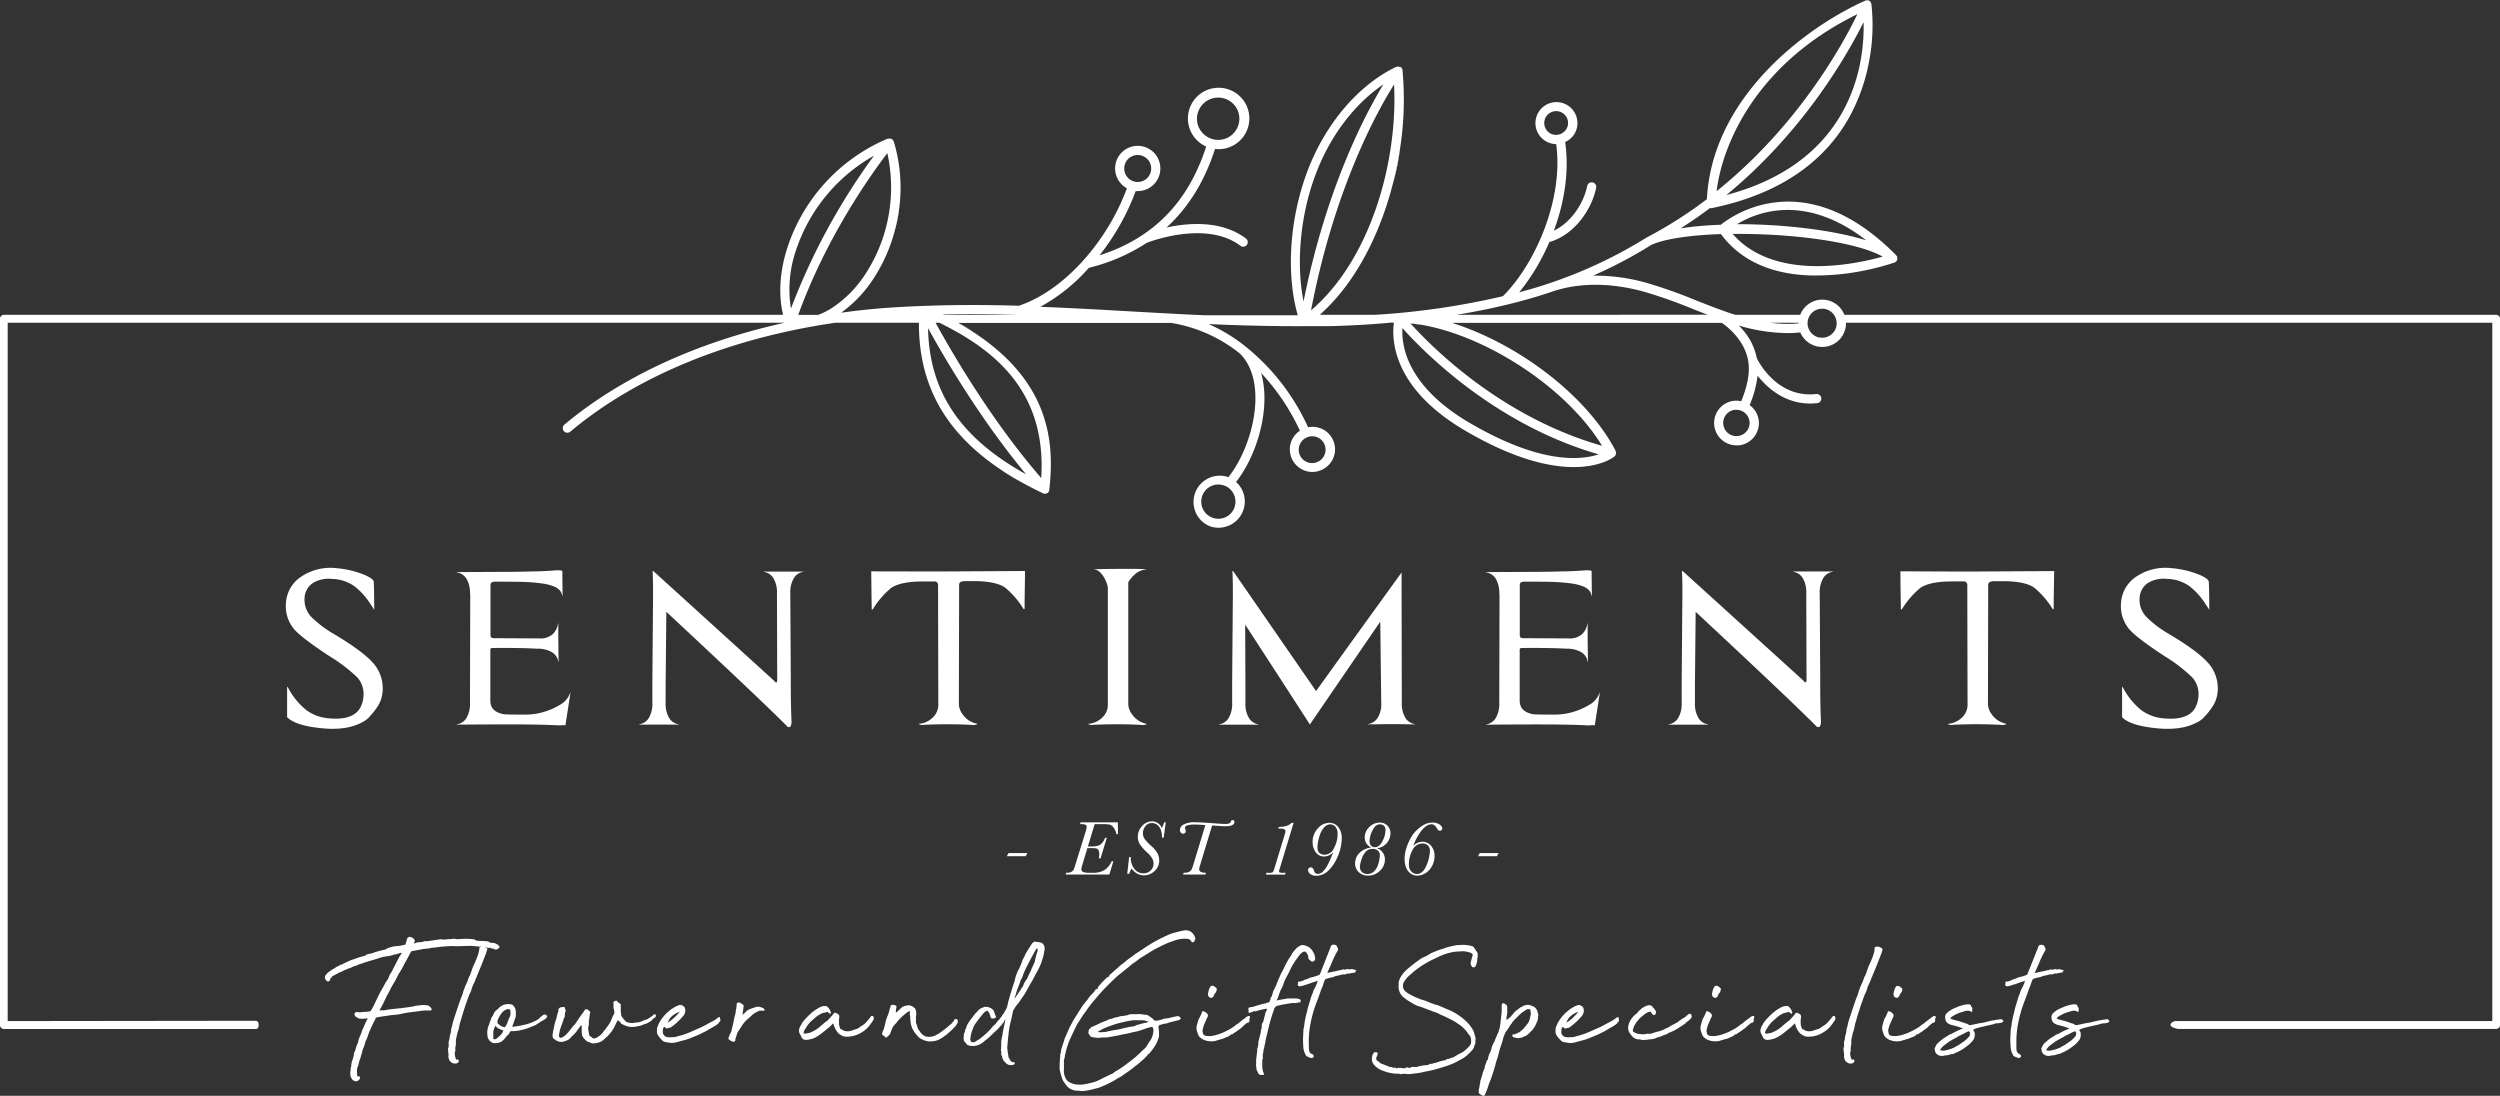<svg id="Layer_1" data-name="Layer 1" xmlns="http://www.w3.org/2000/svg" viewBox="0 0 704.86 308.95"><rect x="0" y="0" width="704.86" height="308.95" fill="#333333" stroke="none"/><defs><style>.cls-1{fill:#fff;}</style></defs><path class="cls-1" d="M397.61,91.09l.14.16c1,.09,2.28.23,3.74.43C400.18,91.43,398.88,91.23,397.61,91.09Z"/><path class="cls-1" d="M393.08,23.77l0,.05,0,.12Z"/><path class="cls-1" d="M512.46,95c.12,0,.24,0,.36.08a3.5,3.5,0,0,1-.55-.17Z"/><path class="cls-1" d="M513.74,95.21a4.79,4.79,0,0,1-.77-.07,4,4,0,0,0,2.61-.33,4,4,0,0,0,2.26-3.64A4.09,4.09,0,0,1,513.74,95.21Z"/><path class="cls-1" d="M517.83,91s0,.06,0,.1,0-.07,0-.1Z"/><path class="cls-1" d="M534.66,278.07c-.08-.07-.11,0-.11.16a2.39,2.39,0,0,0-.43.86c-.07.29-.15.58-.22.87a1.3,1.3,0,0,0,.16,1l.17.16a.34.34,0,0,0,.16.11,1.27,1.27,0,0,1,.27.11.84.84,0,0,0,.75-.43c.15,0,.17-.09.06-.16a3.93,3.93,0,0,1,.65-1,1.65,1.65,0,0,1,.1-.19.31.31,0,0,0,.06-.19c0-.18.06-.33.08-.46s-.06-.24-.24-.35a2.29,2.29,0,0,0-.92-.59A1.2,1.2,0,0,0,534.66,278.07Z"/><path class="cls-1" d="M342.94,279.5a.38.38,0,0,0,.05-.19,3.44,3.44,0,0,0,.08-.46c0-.13-.06-.24-.24-.35a2.22,2.22,0,0,0-.92-.59,1.27,1.27,0,0,0-.54.16c-.07-.07-.11,0-.11.16a2.57,2.57,0,0,0-.43.86l-.21.87a1.25,1.25,0,0,0,.16,1c.07.07.12.13.16.16a.5.5,0,0,0,.16.11,1,1,0,0,1,.27.11.84.84,0,0,0,.76-.43c.14,0,.16-.09.05-.16a4.21,4.21,0,0,1,.65-1A1.6,1.6,0,0,1,342.94,279.5Z"/><path class="cls-1" d="M476.57,285.85a.36.36,0,0,0-.33,0s0,.05-.1.05a.14.14,0,0,0-.11.06l-.44.38a4.25,4.25,0,0,1-.94.7,4.77,4.77,0,0,0-.89.59,1.07,1.07,0,0,0-.43.3,1.2,1.2,0,0,1-.38.3l-1.89,1a7.11,7.11,0,0,1-.7.44,3.12,3.12,0,0,1-.76.32.18.18,0,0,0-.16.08c0,.05-.07.08-.11.08a7,7,0,0,1-1.7.65c-.6.14-1.16.31-1.7.49l-.25.1a.6.6,0,0,1-.24.06,3.57,3.57,0,0,1-.7,0,2.11,2.11,0,0,0-.7.08,3.31,3.31,0,0,1-.87.08l-.92-.08a2.26,2.26,0,0,1-.62-.11,3.25,3.25,0,0,1-.57-.22,1.9,1.9,0,0,1-.51-.3.39.39,0,0,1-.19-.4l.27-1c.18-.32.35-.63.52-.92a3.52,3.52,0,0,1,.62-.8l.37-.49a11.34,11.34,0,0,1,.9-.81c.3-.25.6-.49.89-.7l.75-.44.54-.1a.31.31,0,0,1,.27.16l.44.59a.41.41,0,0,0,.54.16c.18,0,.3-.18.37-.43a.76.76,0,0,0,0-.65,3.3,3.3,0,0,0-.38-.59L466,284a1,1,0,0,0-.51-.49,1.87,1.87,0,0,0-.62-.1c-.29.07-.55.14-.76.21a5.93,5.93,0,0,0-1.22.7,12.29,12.29,0,0,0-1.1,1,1,1,0,0,1-.33.43c-.14.11-.27.2-.38.27a6.05,6.05,0,0,0-.67.67c-.2.24-.39.48-.57.73a6.84,6.84,0,0,0-.46.89,6.49,6.49,0,0,0-.29.95,2.79,2.79,0,0,0,.05,1.24,2.52,2.52,0,0,0,.43.87,5,5,0,0,0,.79,1,2.72,2.72,0,0,0,1.05.59,1.35,1.35,0,0,0,.3.08,1.29,1.29,0,0,0,.29,0,2.48,2.48,0,0,1,.54.06,2.21,2.21,0,0,1,.54.16,8.75,8.75,0,0,1,.92-.08,6.48,6.48,0,0,0,1-.14,5,5,0,0,0,1.68-.27,3.61,3.61,0,0,0,.48-.22,2.35,2.35,0,0,1,.49-.16,2.66,2.66,0,0,0,.65-.19l.65-.29a3.69,3.69,0,0,1,.56-.19,3.84,3.84,0,0,0,.52-.19l.27-.19a1.28,1.28,0,0,1,.21-.14A13.48,13.48,0,0,0,473,290c.68-.44,1.31-.85,1.89-1.25a.08.08,0,0,0,.08-.05.09.09,0,0,1,.08-.06l.27-.21a1.36,1.36,0,0,1,.22-.27,6.75,6.75,0,0,0,.75-.57,1.75,1.75,0,0,0,.6-.73.13.13,0,0,0,.08-.16.61.61,0,0,1,0-.16C476.89,286.15,476.78,285.92,476.57,285.85Z"/><path class="cls-1" d="M530.72,267.56a.54.54,0,0,0-.16-.24c-.21-.11-.45-.22-.7-.33a1.57,1.57,0,0,0-.81-.1c-.36.1-.54.25-.54.43a.52.52,0,0,1,0,.35.73.73,0,0,0,0,.3l-.11.48a14.36,14.36,0,0,1-.51,1.6c-.2.48-.41,1-.63,1.48a14.1,14.1,0,0,0-.72,1.73c-.2.58-.41,1.17-.63,1.78,0,0,0,.08-.1.11a7,7,0,0,0-.44,1.08,5.94,5.94,0,0,1-.48,1.14,4.37,4.37,0,0,1-.27.64,2.62,2.62,0,0,0-.22.6,6.85,6.85,0,0,0-.4,1.11,10.76,10.76,0,0,1-.36,1.1,9.6,9.6,0,0,0-.4,1c-.23.65-.49,1.38-.76,2.19s-.52,1.57-.75,2.29-.39,1.17-.46,1.35v.11a5.45,5.45,0,0,0-.3,1.11,4.4,4.4,0,0,1-.3,1.05l-.16,1.24c-.07.29-.14.54-.21.76a2,2,0,0,0-.11.7,4.66,4.66,0,0,1-.19.84,1.63,1.63,0,0,0-.08.78v.62a1.56,1.56,0,0,1-.11.57.44.44,0,0,0,0,.49,5.77,5.77,0,0,0,.08,1,3.1,3.1,0,0,1,0,1.05c.07.29.14.55.22.78a1.19,1.19,0,0,0,.48.63,1.57,1.57,0,0,0,1.14.48,1.21,1.21,0,0,0,.83-.22.68.68,0,0,0,.27-.45.43.43,0,0,0-.16-.41.36.36,0,0,0-.46,0s-.07,0-.11,0a.23.23,0,0,1-.05-.16l-.11-.11a5.61,5.61,0,0,1-.24-1,2.26,2.26,0,0,1,0-.94,2,2,0,0,1,.1-.27.34.34,0,0,0,0-.28,3.44,3.44,0,0,1,.06-1,4.65,4.65,0,0,0,.11-1,4.71,4.71,0,0,1,.1-1.38c.11-.49.24-1,.38-1.65a2.94,2.94,0,0,0,.3-.86c.05-.29.12-.6.19-.92a4.68,4.68,0,0,1,.19-.81q.13-.44.24-.81c.11-.4.25-.88.43-1.46l.54-1.73c.18-.57.35-1.09.52-1.54s.27-.76.35-.94a4.31,4.31,0,0,1,.27-.79,4.22,4.22,0,0,0,.27-.73,7.11,7.11,0,0,0,.65-1.54,8.18,8.18,0,0,1,.59-1.53,6.53,6.53,0,0,0,.43-.95c.11-.31.24-.64.38-1a.29.29,0,0,0,.11-.19.59.59,0,0,1,.05-.19l1.25-3c.28-.76.56-1.47.83-2.13s.52-1.36.73-2.08A.31.31,0,0,0,530.72,267.56Z"/><path class="cls-1" d="M135.68,266.89c-.36.1-.54.25-.54.43a.68.68,0,0,1,0,.35.73.73,0,0,0-.06.3l-.1.48a12.52,12.52,0,0,1-.52,1.6c-.19.48-.4,1-.62,1.48a14.19,14.19,0,0,0-.73,1.73c-.2.58-.4,1.17-.62,1.78,0,0,0,.08-.11.11a6.94,6.94,0,0,0-.43,1.08,6.65,6.65,0,0,1-.48,1.14,5.92,5.92,0,0,1-.28.64,3.1,3.1,0,0,0-.21.6,7,7,0,0,0-.41,1.11,10.56,10.56,0,0,1-.35,1.1,9.6,9.6,0,0,0-.4,1c-.24.65-.49,1.38-.76,2.19l-.76,2.29q-.35,1.08-.45,1.35v.11a5.45,5.45,0,0,0-.3,1.11,4.92,4.92,0,0,1-.3,1.05l-.16,1.24a7.16,7.16,0,0,1-.22.76,2.28,2.28,0,0,0-.1.7,4.66,4.66,0,0,1-.19.84,1.63,1.63,0,0,0-.08.78v.62a1.56,1.56,0,0,1-.11.57.45.45,0,0,0-.06.49,7,7,0,0,0,.08,1,2.86,2.86,0,0,1,0,1.05q.1.44.21.78a1.27,1.27,0,0,0,.49.63,1.55,1.55,0,0,0,1.13.48,1.23,1.23,0,0,0,.84-.22.72.72,0,0,0,.27-.45.43.43,0,0,0-.16-.41.36.36,0,0,0-.46,0,.07.07,0,0,1-.11,0,.23.23,0,0,1,0-.16l-.11-.11a5.61,5.61,0,0,1-.24-1,2.27,2.27,0,0,1,0-.94c0-.11.08-.2.11-.27a.34.34,0,0,0,0-.28,3.14,3.14,0,0,1,.06-1,4.63,4.63,0,0,0,.1-1,4.73,4.73,0,0,1,.11-1.38c.11-.49.24-1,.38-1.65a3.67,3.67,0,0,0,.3-.86c.05-.29.11-.6.19-.92a5.71,5.71,0,0,1,.18-.81c.1-.29.18-.56.25-.81s.25-.88.43-1.46l.54-1.73c.18-.57.35-1.09.51-1.54s.28-.76.36-.94a5.23,5.23,0,0,1,.26-.79,4.22,4.22,0,0,0,.27-.73,6.24,6.24,0,0,0,.65-1.54,9,9,0,0,1,.6-1.53,6.53,6.53,0,0,0,.43-.95c.11-.31.23-.64.38-1a.29.29,0,0,0,.11-.19.41.41,0,0,1,.05-.19l1.24-3q.44-1.14.84-2.13c.27-.67.51-1.36.73-2.08a.31.31,0,0,0,0-.3.63.63,0,0,0-.16-.24c-.21-.11-.44-.21-.69-.32l-.75-.11Z"/><path class="cls-1" d="M545.68,287.12a.55.55,0,0,0,.05-.52.38.38,0,0,0-.4-.16,1.52,1.52,0,0,0-.54.27l-.6.46a3.13,3.13,0,0,1-.51.35,5.43,5.43,0,0,1-.49.41,4,4,0,0,0-.48.4l-.54.41a.44.44,0,0,1-.16.08.16.16,0,0,0-.11.05l-.38.33a12.21,12.21,0,0,1-1.33.89c-.52.3-1.08.59-1.67.86a15.36,15.36,0,0,1-1.81.7,9.84,9.84,0,0,1-1.67.41,5.75,5.75,0,0,1-1.65,0,1,1,0,0,1-.95-1,2,2,0,0,1,0-1c.09-.33.19-.65.3-1l.92-2.1a1.19,1.19,0,0,0,.24-.71,1.1,1.1,0,0,0-.35-.59c-.08,0-.11-.06-.11-.08s0,0-.05-.08a2.79,2.79,0,0,0-.33-.19l-.38-.19a.41.41,0,0,0-.27,0,.36.36,0,0,0-.21.16s0,.08,0,.11,0,.05,0,.05a9.48,9.48,0,0,1-.43,1l-.55,1-.48,1.73a3.11,3.11,0,0,0,.22,2,2.8,2.8,0,0,0,.64,1.27,5.64,5.64,0,0,0,1.19.79c.29.07.54.14.76.21a1.65,1.65,0,0,0,.59.11,4.8,4.8,0,0,0,2.13-.16c.71-.22,1.33-.4,1.87-.54a13.33,13.33,0,0,1,1.3-.54,2,2,0,0,0,.86-.6.83.83,0,0,1,.32-.1c.18,0,.27-.07.27-.11.26-.18.47-.33.65-.43s.35-.23.52-.35.35-.27.56-.41a10.61,10.61,0,0,0,.87-.65,5,5,0,0,1,.65-.65l.7-.59a3.74,3.74,0,0,0,.43-.11c.11,0,.2-.14.27-.32l.11-.33A.52.52,0,0,1,545.68,287.12Z"/><path class="cls-1" d="M352,286.44a1.69,1.69,0,0,0-.54.27c-.2.15-.4.3-.59.46a2.78,2.78,0,0,1-.52.35,5,5,0,0,1-.48.41,4.25,4.25,0,0,0-.49.4l-.54.41a.33.33,0,0,1-.16.08.18.18,0,0,0-.11.05,3.93,3.93,0,0,1-.38.33,13,13,0,0,1-1.32.89,18.8,18.8,0,0,1-1.68.86,15.21,15.21,0,0,1-1.8.7,10.16,10.16,0,0,1-1.68.41,5.76,5.76,0,0,1-1.65,0,1,1,0,0,1-.94-1,2,2,0,0,1,0-1c.09-.33.19-.65.3-1l.92-2.1a1.19,1.19,0,0,0,.24-.71,1,1,0,0,0-.35-.59c-.07,0-.11-.06-.11-.08s0,0-.05-.08l-.32-.19-.38-.19a.41.41,0,0,0-.27,0,.39.39,0,0,0-.22.16.08.08,0,0,0,0,.11s0,.05,0,.05a7.83,7.83,0,0,1-.43,1c-.18.36-.36.7-.54,1l-.49,1.73a3.18,3.18,0,0,0,.22,2,2.7,2.7,0,0,0,.65,1.27,5.64,5.64,0,0,0,1.19.79c.28.07.54.14.75.21a1.74,1.74,0,0,0,.6.11,4.8,4.8,0,0,0,2.13-.16q1.05-.33,1.86-.54c.54-.25,1-.43,1.3-.54a2.07,2.07,0,0,0,.87-.6.76.76,0,0,1,.32-.1c.18,0,.27-.07.27-.11a7.14,7.14,0,0,1,.65-.43c.18-.11.35-.23.51-.35a6.09,6.09,0,0,1,.57-.41c.21-.14.5-.36.86-.65a5.69,5.69,0,0,1,.65-.65l.7-.59a3.26,3.26,0,0,0,.43-.11c.11,0,.2-.14.27-.32l.11-.33a.52.52,0,0,1,0-.56.56.56,0,0,0,.06-.52A.4.4,0,0,0,352,286.44Z"/><path class="cls-1" d="M215.53,284.6a.16.16,0,0,0-.05-.1,1.54,1.54,0,0,0-.57-.38l-.62-.22a2.23,2.23,0,0,0-1.4.11c-.47.14-1,.31-1.46.51a3.28,3.28,0,0,0-1.25.84,1.92,1.92,0,0,1-.37.38c-.11.07-.27.2-.49.38h0V286c.07-.4.13-.78.19-1.14s.09-.73.13-1.13c.07-.22,0-.41-.32-.59a4.63,4.63,0,0,0-.76-.44.56.56,0,0,0-.54,0,.42.42,0,0,0-.32.43,6.67,6.67,0,0,1-.22,1.68,2.48,2.48,0,0,0-.06.54,1.47,1.47,0,0,1-.1.54c-.18.64-.34,1.3-.46,2s-.28,1.32-.46,2a4.87,4.87,0,0,1-.49,1.51,3.72,3.72,0,0,0-.27.57l-.21.57a.42.42,0,0,0,.16.59,2.61,2.61,0,0,0,1,.54.4.4,0,0,0,.4,0,.69.69,0,0,0,.35-.32.78.78,0,0,1,0-.22.78.78,0,0,0,0-.22,11.19,11.19,0,0,0,.38-1.16,4.47,4.47,0,0,1,.49-1.1.81.81,0,0,0,.27-.38c.14-.22.3-.44.46-.68a4.92,4.92,0,0,0,.4-.67c.4-.51.72-.89,1-1.16a5.13,5.13,0,0,1,.75-.68q.43-.37.84-.78a4.12,4.12,0,0,1,.89-.68l.57-.32a4.16,4.16,0,0,1,.57-.27,1.64,1.64,0,0,1,.91-.06.39.39,0,0,0,.25,0,.11.11,0,0,1,.13,0h.11a.31.31,0,0,0,.19-.06c.05,0,.06-.07,0-.1A.43.43,0,0,1,215.53,284.6Z"/><path class="cls-1" d="M563.88,287.39l-.86.13c0-.07-.15,0-.33.05a1,1,0,0,0-.32.06,1,1,0,0,1-.33.05,4.13,4.13,0,0,0-.64.11l-1,.24c-.36.09-.7.18-1,.25a4.13,4.13,0,0,1-.64.11l-.68.1a5.68,5.68,0,0,0-.62.16c-.65.11-1.26.24-1.84.38a.92.92,0,0,1-.65-.16,1.53,1.53,0,0,0-.59-.3,2.3,2.3,0,0,1-.59-.18l-1-.33a7.41,7.41,0,0,0-.95-.27l-.7-.19a5.88,5.88,0,0,1-.65-.19.7.7,0,0,1-.32-.11c-.29-.1-.32-.25-.11-.43a5.11,5.11,0,0,1,1.08-.7,8.44,8.44,0,0,1,1.6-.7c.55-.18,1.1-.34,1.64-.49a4.4,4.4,0,0,1,.71,0,1.14,1.14,0,0,1,.59.25.18.18,0,0,0,.11.05s.09,0,.16,0a.17.17,0,0,0,.11-.16.32.32,0,0,1,0-.16.63.63,0,0,0,0-.16.89.89,0,0,0-.21-.92.86.86,0,0,1-.11-.27.73.73,0,0,0-.87-.43,1.06,1.06,0,0,0-.24,0l-.24,0a14.84,14.84,0,0,0-2.22.59l-1.32.57a7,7,0,0,0-1.27.73,2.43,2.43,0,0,0-.32.24l-.33.3a1.49,1.49,0,0,0-.48,1.46,1.74,1.74,0,0,0,1.18,1.67,2,2,0,0,0,.76.27l1,.27a9.25,9.25,0,0,1,1,.3c.34.13.67.24,1,.35,0,0,0,0,0,0s0-.06,0,0,0,.11-.1.11a15.25,15.25,0,0,0-1.54.64c-.53.26-1,.53-1.54.81a.17.17,0,0,1-.11.06.47.47,0,0,0-.16.05,1.67,1.67,0,0,0-.65.33,3,3,0,0,1-.6.37,11.79,11.79,0,0,0-1.21.84c-.38.31-.77.64-1.16,1a3.25,3.25,0,0,0-.76,1.3.37.37,0,0,0-.11.27l.16.81a2.79,2.79,0,0,0,.25.46,1.41,1.41,0,0,0,.4.35,2.06,2.06,0,0,0,.81.35,3.17,3.17,0,0,0,.87,0,.42.42,0,0,0,.21-.06.76.76,0,0,1,.27-.05,3.84,3.84,0,0,0,1.06-.16,8.43,8.43,0,0,1,1.1-.27A.31.31,0,0,0,551,297a14.19,14.19,0,0,0,1.38-.62,14.84,14.84,0,0,0,1.32-.79c.4-.28.78-.57,1.16-.86a6.42,6.42,0,0,0,1.06-1,3.4,3.4,0,0,0,.67-.94,3.44,3.44,0,0,0,.19-1,1.69,1.69,0,0,1,0-.35.77.77,0,0,0-.08-.4,1.49,1.49,0,0,0-.25-.41c-.12-.16-.13-.28,0-.35a3,3,0,0,1,1-.41c.54-.16,1-.27,1.3-.35l3.07-.7.68-.22a2.52,2.52,0,0,1,.73-.1,3.67,3.67,0,0,0,.57-.06,2.67,2.67,0,0,0,.62-.16.73.73,0,0,0,.38-.3c.07-.12,0-.27-.22-.46C564.46,287.39,564.24,287.33,563.88,287.39Zm-8.48,4.13a.62.62,0,0,0,0,.3.4.4,0,0,1-.11.29,8.29,8.29,0,0,1-1.51,1.46l-1.35.92-.38.27a3.4,3.4,0,0,0-.54.27l-.54.32a11.84,11.84,0,0,1-2.27.76l-.54.11a3.29,3.29,0,0,1-.54,0,2.65,2.65,0,0,1-.54-.11l-.06-.11a4.19,4.19,0,0,1,1.08-1.24c.22-.18.44-.35.68-.51s.46-.33.67-.51a1,1,0,0,1,.27-.17.53.53,0,0,0,.27-.16l1.14-.65.32-.16a2.12,2.12,0,0,0,.52-.3,2.16,2.16,0,0,1,.51-.29c.47-.22.9-.43,1.3-.65a9.63,9.63,0,0,1,1.29-.59q.11-.06.27.21a.91.91,0,0,1,.16.38c-.07.07-.08.09,0,0S555.47,291.45,555.4,291.52Z"/><path class="cls-1" d="M203,287a.39.39,0,0,1,0-.25c0-.05,0,0-.08,0-.29.11-.44.15-.46.13s-.12.07-.3.25l-.64.46-.6.35c-.5.25-1,.51-1.48.78s-1,.55-1.6.84l-3.29,1.46a22,22,0,0,1-3.62,1.18,2.72,2.72,0,0,1-1.06.22,9,9,0,0,0-.94.05,2.34,2.34,0,0,1-.59-.05,1.44,1.44,0,0,1-.57-.11,1.78,1.78,0,0,1-.89-1c0-.25,0-.54,0-.86a1.62,1.62,0,0,1,.3-.87,0,0,0,0,1,.05-.05h.11l.22.16a.51.51,0,0,0,.76.16l.51-.08a.63.63,0,0,0,.4-.19,1.29,1.29,0,0,1,.3-.21,1.67,1.67,0,0,0,.3-.22c.5-.4,1-.81,1.43-1.24s.87-.89,1.27-1.35a2.4,2.4,0,0,0,.65-2.11l-.22-.54a2.65,2.65,0,0,0-.73-.49,1.11,1.11,0,0,0-.89,0,.88.88,0,0,1-.43.16,12,12,0,0,0-1.19.68,6.82,6.82,0,0,0-1,.73,11.09,11.09,0,0,0-2.38,2.59c-.25.4-.41.67-.49.81s-.19.43-.37.86l-.11.33a.77.77,0,0,0-.14.46c0,.23,0,.38,0,.46a2.08,2.08,0,0,0,.4,1.56,10.71,10.71,0,0,0,1.11,1.3,2,2,0,0,0,1,.46c.41.05.82.12,1.22.19s.75,0,1,0a5.56,5.56,0,0,0,.92-.19l1.56-.43a13.69,13.69,0,0,0,2.3-.73l2.19-.89,1-.49c.34-.18.71-.36,1.1-.54.58-.36,1.14-.68,1.68-1a13.24,13.24,0,0,0,1.62-1c.25-.21.36-.33.32-.35s.08-.15.33-.4a.39.39,0,0,0,.13-.46C203.05,287.35,203,287.18,203,287Zm-14.53.86a4.08,4.08,0,0,1,1.16-1.51,7,7,0,0,1,1.75-1,.23.23,0,0,0,.11,0l.11,0A16.77,16.77,0,0,1,190,287a9.6,9.6,0,0,1-1.72,1.3C188.35,288,188.4,287.9,188.44,287.9Z"/><path class="cls-1" d="M416.61,268.67l-1-1.46a.84.84,0,0,0-.6-.43c-.21-.07-.42-.14-.62-.19a2.15,2.15,0,0,0-.62-.08,5.8,5.8,0,0,0-1.11-.11c-.38,0-.76,0-1.16.05a.33.33,0,0,1-.24,0,.36.36,0,0,0-.25,0,1.29,1.29,0,0,0-.43.05l-1.57.33a11.08,11.08,0,0,0-1.51.43l-1.7.56c-.56.2-1.14.43-1.75.68s-.91.45-1.33.7a9.24,9.24,0,0,1-1.37.7,4.31,4.31,0,0,0-.68.36,5.81,5.81,0,0,0-.57.4,35.87,35.87,0,0,0-3,2.32,9.25,9.25,0,0,0-2.22,2.54,4.19,4.19,0,0,0-.32.7c-.07.22-.15.44-.22.65a1.09,1.09,0,0,0,0,.44.79.79,0,0,1,0,.43,4,4,0,0,0,.54,2.48,3.37,3.37,0,0,0,.89,1l1.06.81c.5.29,1,.59,1.48.89a7,7,0,0,0,1.54.73c.61.18,1.24.4,1.86.65s1.26.48,1.87.7a7.69,7.69,0,0,0,1.22.43A7.94,7.94,0,0,1,406,286c1.26.54,2.5,1.14,3.73,1.79a18.8,18.8,0,0,1,2.32,1.56,9.18,9.18,0,0,1,1.84,2,6.86,6.86,0,0,0,.48.62,1.71,1.71,0,0,1,.33.73,4.53,4.53,0,0,1,.08,1.06,2,2,0,0,1-.24.83,3.11,3.11,0,0,1-.6.73c-.25.24-.56.52-.92.84a4.51,4.51,0,0,1-1,.68l-1,.51-.81.48a.77.77,0,0,1-.35.22,3,3,0,0,0-.4.16,1,1,0,0,0-.44.11l-.48.22a.26.26,0,0,1-.19,0,.34.34,0,0,0-.19,0,2.83,2.83,0,0,0-.46.22,1.45,1.45,0,0,0-.29.21,2.59,2.59,0,0,0-.65.06l-.27.11a1.26,1.26,0,0,1-.33.05l-.81.27a2.34,2.34,0,0,0-.4.13,2.83,2.83,0,0,1-.41.14,1.73,1.73,0,0,0-.32,0,.61.61,0,0,0-.33.18.29.29,0,0,1-.37.06.26.26,0,0,0-.38,0,1.66,1.66,0,0,1-.76.32,4.77,4.77,0,0,1-.76.06,1.9,1.9,0,0,0-.37.05,1.67,1.67,0,0,1-.44.06,2.67,2.67,0,0,0-.4.13.58.58,0,0,1-.46,0s0,.06-.05.06l-.11.05a1.44,1.44,0,0,1-1,.11,1,1,0,0,0-.27,0l-.27,0a1.34,1.34,0,0,0-.54.16c-.29.19-.51.19-.65,0a1.62,1.62,0,0,0-.54,0,3.61,3.61,0,0,1-.41.19.44.44,0,0,1-.4,0,3.69,3.69,0,0,1-.62-.06,6.09,6.09,0,0,0-1.06,0,.67.67,0,0,1-.43.06,1,1,0,0,0-.38-.17.33.33,0,0,0-.19.06.24.24,0,0,1-.21,0,1.15,1.15,0,0,1-.41-.25.82.82,0,0,1-.62,0l-.46-.21-.3-.11a2.46,2.46,0,0,0-.35-.11c-.32-.14-.65-.28-1-.4a2.22,2.22,0,0,1-.83-.52,1.85,1.85,0,0,0-.6-.43.6.6,0,0,1-.21-.46.73.73,0,0,1,.05-.51,2.07,2.07,0,0,0,.22-.46c0-.13.07-.28.1-.46s0-.34-.08-.38a3.49,3.49,0,0,0-.46-.11.42.42,0,0,1-.21.06.41.41,0,0,0-.43.27l-.14.24a1.36,1.36,0,0,0-.13.3,4.19,4.19,0,0,0-.17,1.13,2.16,2.16,0,0,0,.22,1,3.91,3.91,0,0,0,1,1.19,5.91,5.91,0,0,0,1.48.9,14,14,0,0,0,1.6.56,4.76,4.76,0,0,0,.54.14l.83.16c.31.05.61.09.92.11a3.17,3.17,0,0,0,.78,0l.57.08a.37.37,0,0,1,.16.06l.14,0a4.54,4.54,0,0,0,.54-.05s.12-.06.27-.06l.92.09a5.84,5.84,0,0,0,.92,0c.5-.07,1-.14,1.51-.19s1-.14,1.51-.24.8-.19,1.11-.25l.84-.16.78-.16c.27-.05.6-.14,1-.24,1-.29,2.05-.59,3-.9a22.5,22.5,0,0,0,2.86-1.1l1.84-1a7.17,7.17,0,0,0,1.43-1,15.67,15.67,0,0,0,1.17-1.13,7.82,7.82,0,0,0,.56-.65,2.12,2.12,0,0,0,.35-.76.44.44,0,0,1,.11-.32l.14-.27.08-.27c0-.25,0-.49,0-.73a6.5,6.5,0,0,1,.08-.73c-.15-.47-.27-.92-.38-1.35a4.25,4.25,0,0,0-.54-1.24,10.34,10.34,0,0,0-1.06-1.46,15.82,15.82,0,0,0-2.7-2.35c-.52-.34-1-.66-1.54-.95a11.39,11.39,0,0,0-1.54-.73c-.52-.19-1.05-.42-1.59-.67l-1-.43a5.32,5.32,0,0,0-1.11-.33l-1.05-.37a9,9,0,0,1-1-.44c-.11,0-.18,0-.21-.05a8.06,8.06,0,0,0-1.22-.43,6.85,6.85,0,0,1-1.22-.44l-.37-.16-.33-.11c-.39-.18-.75-.36-1.08-.53l-1.08-.6c-.22-.14-.44-.31-.67-.49a2,2,0,0,1-.57-.64,2.1,2.1,0,0,1-.24-1.06,2.52,2.52,0,0,1,.29-1.05,9.31,9.31,0,0,1,.81-1.11,6.74,6.74,0,0,1,1-.94,24.06,24.06,0,0,1,2.67-2.14,30.8,30.8,0,0,1,2.89-1.75l2.38-1.14a15.73,15.73,0,0,1,4.16-1.35,11.85,11.85,0,0,1,1.89-.16,5.9,5.9,0,0,1,1.45,0,6.2,6.2,0,0,1,1.3.3,1.88,1.88,0,0,1,.65.32.46.46,0,0,1,.16.44c0,.07,0,.2-.11.38s-.13.49-.19.72a6.75,6.75,0,0,1-.18.68,1.46,1.46,0,0,0,.37,1.51.49.49,0,0,0,.54.11.67.67,0,0,0,.44-.43,2.33,2.33,0,0,0,.27-.71,3.75,3.75,0,0,1,.16-.64v-.49a1.25,1.25,0,0,1,.11-.49,1.54,1.54,0,0,0,0-.7A3.39,3.39,0,0,0,416.61,268.67Z"/><path class="cls-1" d="M246.16,286.49s-.08-.05-.24-.05-.25,0-.25.05l-.16.11a4.08,4.08,0,0,1-.54.73c-.29.35-.48.57-.59.68a4.49,4.49,0,0,1-1.08,1,9.75,9.75,0,0,0-1.19.81,2.62,2.62,0,0,1-.76.35,7.82,7.82,0,0,0-.75.24,4.74,4.74,0,0,1-1.62.36,2.78,2.78,0,0,1-1.57-.46.43.43,0,0,0-.24-.14.5.5,0,0,1-.25-.13,3.76,3.76,0,0,1-.37-1.68c0-.25,0-.5,0-.76s.05-.48.08-.7a.74.74,0,0,0,0-.35c0-.09,0-.21-.08-.35a.82.82,0,0,0-.38-.35l-.49-.24a.43.43,0,0,0-.64.16,9.54,9.54,0,0,1-.84,1l-.84.92a.88.88,0,0,1-.24.19l-.3.19-1.29,1.08a9.11,9.11,0,0,1-2.81,1.84,1.84,1.84,0,0,1-.73.27,5,5,0,0,0-.79.16H227a1.25,1.25,0,0,1-.32-.05c-.14,0-.18-.08-.11-.22a2.67,2.67,0,0,1,.6-1.24,7.81,7.81,0,0,1,2-2.38,1.14,1.14,0,0,1,.38-.32,6.77,6.77,0,0,1,1.79-1.3,2.34,2.34,0,0,1,.86-.35c.29-.05.58-.12.86-.19s.31-.07.49.11l.38.32c0,.07.11.07.21,0a.7.7,0,0,0,.11-.32,3,3,0,0,0-.92-1.57.83.83,0,0,0-.7-.27,3.3,3.3,0,0,0-1.62.43l-.92.54a13.25,13.25,0,0,0-1.75,1.38,22.69,22.69,0,0,0-1.6,1.65l-.59.76a4.63,4.63,0,0,1-.41.75,2.92,2.92,0,0,0-.35.81,1.72,1.72,0,0,0,.06,1.41l.43.81a1.29,1.29,0,0,0,1.4,1,3.75,3.75,0,0,0,1.35-.22,3.48,3.48,0,0,0,1.11-.38c.34-.18.7-.37,1-.59a17.91,17.91,0,0,0,1.6-1.19l1.59-1.29.92-.92a.14.14,0,0,1,.16.16,6.2,6.2,0,0,0,1,2.11,2.55,2.55,0,0,0,.7.73,9.83,9.83,0,0,0,.87.51,2.13,2.13,0,0,0,.86.16c.07.07.23.09.49,0l.48,0a7.48,7.48,0,0,0,3.22-1,8.1,8.1,0,0,0,2.83-2.54c.15-.18.35-.48.62-.89a1.14,1.14,0,0,0,.25-1Z"/><path class="cls-1" d="M382.22,273.48c0-.08,0-.09-.08-.06a1.6,1.6,0,0,1-.67-.13.71.71,0,0,0-.62,0,.44.44,0,0,0-.33.06,1.31,1.31,0,0,0-1-.06.29.29,0,0,1-.27.09.47.47,0,0,0-.27,0,.5.5,0,0,0-.54,0,1.45,1.45,0,0,1-.59.13c-.69.18-1.24.31-1.65.38s-1,.2-1.76.38a.17.17,0,0,0-.18,0c-.1,0-.11,0,0-.08.5-1.12,1-2.18,1.4-3.19a31.55,31.55,0,0,1,1.57-3.13.45.45,0,0,0,0-.38,1.17,1.17,0,0,0-.11-.32,2.68,2.68,0,0,1-.18-.33l-.14-.27a1.3,1.3,0,0,0-.81-.22c-.36,0-.58.1-.65.28l-.16.27a3.67,3.67,0,0,0-.16.46,1.79,1.79,0,0,1-.11.29l-2.38,6.05-.32.81v.06a.14.14,0,0,0-.06.11c0,.07-.12.16-.37.26s-.35.14-.49.19a2.86,2.86,0,0,1-.49.14.54.54,0,0,0-.21.05l-.22.11c-.21,0-.44.08-.67.14a2,2,0,0,0-.68.29.85.85,0,0,0-.32.11,3.23,3.23,0,0,0-.7.27c-.11-.07-.19-.08-.22,0a.85.85,0,0,1-.11.14l-1.08.38a2.58,2.58,0,0,0-.46,0c-.16,0-.22.18-.19.43l.06.06s0,.13-.08.29-.07.28.08.36a.82.82,0,0,0,.48.21l.79-.19a3.24,3.24,0,0,0,.62-.19l.27-.13.08,0h.11a1.1,1.1,0,0,0,.35-.11l1.51-.54,1-.32c0-.11.09-.13.16-.06h.06l.05-.05a1.51,1.51,0,0,1-.11.49c-.07.21-.16.45-.27.7a7.67,7.67,0,0,1-.32.7c-.11.22-.2.38-.27.49a4.16,4.16,0,0,0-.32.84,5.61,5.61,0,0,1-.33.83,8,8,0,0,0-.32.95c-.11.38-.22.75-.33,1.1s-.19.66-.27.9-.1.33-.1.29c0,.18-.09.36-.14.54s-.1.38-.14.6l-.1.48a18.41,18.41,0,0,0-.46,1.92,18.71,18.71,0,0,0-.3,1.92c-.07.36-.12.61-.16.76a3.15,3.15,0,0,0-.06.75l-.1,2c0,.65,0,1.41.08,2.27a4.66,4.66,0,0,0,.51,2.05,1.55,1.55,0,0,0,.41.68,4.87,4.87,0,0,0,.94.4.33.33,0,0,0,.22.11,1,1,0,0,0,.73-.19.4.4,0,0,0,.13-.4.73.73,0,0,0-.29-.41,1.2,1.2,0,0,0-.57-.24.66.66,0,0,0-.19-.27.63.63,0,0,1-.16-.27,3.33,3.33,0,0,1-.14-.78c0-.38-.05-1-.05-1.87a27.17,27.17,0,0,1,.32-4.32c.22-1.3.49-2.53.81-3.7s.7-2.31,1.14-3.43.86-2.3,1.29-3.57c0-.07.11-.23.22-.48a7.62,7.62,0,0,0,.3-.81q.13-.43.27-.81a2.78,2.78,0,0,1,.18-.44.43.43,0,0,0,.14-.21c0-.07.12-.11.3-.11l.81-.27.92-.16.45-.19c.13,0,.3-.12.52-.19a11.3,11.3,0,0,0,1.32-.3,3.55,3.55,0,0,1,1.27-.13l.22-.11a1.74,1.74,0,0,1,.51-.13,4.12,4.12,0,0,1,.51,0,3,3,0,0,1,.81-.19,4,4,0,0,0,.81-.14s0,0,0-.13,0-.17.22-.24.1,0,.08-.09-.08-.08-.19-.08S382.21,273.55,382.22,273.48Z"/><path class="cls-1" d="M366.36,281.69l-.43-.11a1.83,1.83,0,0,0-.49-.06c-.29,0-.69,0-1.21,0H363l-3.08.54c-.07,0-.05-.1.06-.19a.85.85,0,0,0,.21-.24l.33-1c.11-.32.23-.65.37-1s.29-.65.44-.94a6,6,0,0,0,.38-.81q.15-.44.27-.81a14,14,0,0,1,.72-1.57c.28-.5.54-1,.79-1.51a19.81,19.81,0,0,1,2.59-4.27,2.8,2.8,0,0,1,.87-1,1.32,1.32,0,0,1,1-.43.72.72,0,0,1,.38.32,2.53,2.53,0,0,1,.54,1.19,1,1,0,0,0,.27.78,5.09,5.09,0,0,0,.7.52.73.73,0,0,0,.76-.27.81.81,0,0,0,.16-.82,2.74,2.74,0,0,0-.33-1.24,4.43,4.43,0,0,0-1.08-1.48,3.7,3.7,0,0,0-1.73-.79h-.05a1.28,1.28,0,0,0-.73,0,2.43,2.43,0,0,0-.51.27l-.6.38q-.43.43-.78.84a10.92,10.92,0,0,0-.68.89l-.32.65a8.4,8.4,0,0,0-.78,1.16c-.24.41-.46.82-.68,1.22s-.29.63-.43.91l-.43.87a10.18,10.18,0,0,0-.65,1.27c-.18.41-.36.82-.54,1.21a6,6,0,0,1-.27.68,4.55,4.55,0,0,0-.27.73l-.43.92c-.08.18-.16.35-.25.51s-.17.3-.24.4a.41.41,0,0,0,0,.19.29.29,0,0,1-.11.19,4.43,4.43,0,0,1-.14.6,3.86,3.86,0,0,1-.19.54,1.11,1.11,0,0,0-.32.56c0,.2-.07.39-.11.57l-.11.11a.35.35,0,0,1-.16.32,2.3,2.3,0,0,0-.27.22h-.38a.57.57,0,0,0-.37.22,5.56,5.56,0,0,0-1.11.21l-.95.27a1.37,1.37,0,0,0-.43.14,1.56,1.56,0,0,1-.38.08,2.4,2.4,0,0,1-.86.27,3.67,3.67,0,0,0-.87.16s0,0,0,0,0,0-.05,0c-.18.11-.24.35-.17.71.08.18.09.31,0,.4s0,.19.08.3.24.12.49,0l.65-.21a.66.66,0,0,1,.32-.17.58.58,0,0,1,.19,0l.16.05a.57.57,0,0,0,.35-.08c.33-.1.71-.21,1.16-.32s.89-.2,1.33-.27c0,0,.11-.05.21-.05h.22s.05.09,0,.27a.61.61,0,0,1-.14.37v.06a1.41,1.41,0,0,0-.27.51c0,.16-.07.33-.11.51s-.15.66-.24,1-.17.66-.24.95l-.22.32a1.4,1.4,0,0,0-.16.44,2.17,2.17,0,0,0-.05.48v.49a3.64,3.64,0,0,0-.27,1.29l-.65,2.54c0,.08,0,.13,0,.16a.21.21,0,0,0-.08.17,1.18,1.18,0,0,1,0,.75,1.83,1.83,0,0,0-.13.71.66.66,0,0,0-.11.64l-.33,2.7v.84a6.1,6.1,0,0,1-.05.84,2,2,0,0,1,.11.92l.11.32.48,1a1,1,0,0,0,.81.38,2.57,2.57,0,0,0,.6-.05.18.18,0,0,0,.16-.11.22.22,0,0,0,0-.22s0-.05-.06-.05a3.36,3.36,0,0,1-.29-.86c-.06-.29-.1-.58-.14-.87l0-.38c0-.32,0-.65,0-1a3.1,3.1,0,0,1,.08-.92.56.56,0,0,0,.06-.54v-.43c0-.29.08-.57.13-.84a3.8,3.8,0,0,0,.08-.84,5.07,5.07,0,0,0,.25-.89,8.79,8.79,0,0,1,.19-.89,1.33,1.33,0,0,0,.1-.48,2.25,2.25,0,0,1,.06-.49c.18-.76.36-1.5.54-2.24l.54-2.24c.18-.69.38-1.37.59-2.06s.45-1.36.7-2.05l.11-.38.33-.4a.72.72,0,0,1,.43-.25c.65-.17,1.33-.33,2.05-.45s1.33-.23,1.84-.3a5.21,5.21,0,0,1,.94-.05,3.44,3.44,0,0,0,1-.11c0-.07,0-.1.11-.08a.56.56,0,0,0,.16,0,.41.41,0,0,0,.38,0,.53.53,0,0,0,.14-.3,1.25,1.25,0,0,0,0-.38A1.79,1.79,0,0,0,366.36,281.69Z"/><path class="cls-1" d="M185,286.22a.74.74,0,0,0-.11-.16.85.85,0,0,0-.59,0,.32.32,0,0,0-.16.14l-.17.19q-.48.32-.78.54c-.2.14-.38.26-.54.35a2.17,2.17,0,0,1-.54.21c-.2.06-.44.14-.73.25a4.3,4.3,0,0,1-1.32.48l-1.44.17a2.7,2.7,0,0,1-1,0,5.5,5.5,0,0,1-1-.24l-.54-.54a3,3,0,0,1-.49-.65.6.6,0,0,1-.3-.35,2.59,2.59,0,0,1-.19-.68c0-.25-.06-.5-.08-.75s0-.45,0-.6,0-.43,0-.64,0-.47,0-.76a1.31,1.31,0,0,0-.49-.41,1.49,1.49,0,0,1-.54-.51c-.07,0-.1-.07-.1-.11s-.09,0-.28,0c-.53.11-.75.38-.64.81a4.27,4.27,0,0,1,0,.79,2.49,2.49,0,0,0,.09.78,4.23,4.23,0,0,1,.16.95,1.73,1.73,0,0,1-.38.89c-.18.43-.32.77-.41,1a5.56,5.56,0,0,1-.29.68c-.11.2-.24.41-.38.65a11,11,0,0,1-.65.89,5.93,5.93,0,0,0-.38.54,1.62,1.62,0,0,1-.43.48,4.2,4.2,0,0,1-.59.81,5,5,0,0,1-1,.84,3.13,3.13,0,0,1-1,.49.74.74,0,0,1-.83-.25l-.46-.32c-.2-.14-.3-.27-.3-.38-.07-.46-.15-.92-.24-1.35a2.8,2.8,0,0,1,.13-1.46,3.14,3.14,0,0,0,0-.75,2.19,2.19,0,0,1,.08-.76c.07-.4.12-.73.14-1a5.2,5.2,0,0,1,.18-1c0-.21-.07-.36-.32-.43a.32.32,0,0,1-.11-.19s-.05-.12-.16-.19a7.08,7.08,0,0,0-.73-.11c-.09,0-.21.15-.35.44a.92.92,0,0,0-.24.35,1.6,1.6,0,0,1-.3.4c-.43.58-.78,1.07-1.05,1.49s-.61.91-1,1.48a1.79,1.79,0,0,1-.3.33l-.35.32a18.93,18.93,0,0,1-1.41,1.81,6.93,6.93,0,0,1-1.4,1.22,1.19,1.19,0,0,1-.78.19c-.17-.06-.28-.3-.35-.73a3.88,3.88,0,0,0,.18-.76c.06-.32.1-.58.14-.76q.27-.81.57-1.62c.2-.54.38-1.09.56-1.67a1.22,1.22,0,0,0,.25-.81,2.2,2.2,0,0,1,.13-.87.27.27,0,0,1,.06-.27c.07-.1.09-.18.05-.21a6.21,6.21,0,0,1-.27-.81c0-.18-.31-.22-.81-.11a1,1,0,0,0-1,.7.61.61,0,0,1,0,.38c0,.14-.07.29-.1.43a7.15,7.15,0,0,0-.33,1.14,8.14,8.14,0,0,1-.32,1.13,9.47,9.47,0,0,0-.41,1.54,16.28,16.28,0,0,1-.35,1.59c0,.29-.07.55-.11.79a2,2,0,0,0,.06.78.87.87,0,0,0,.7.65.62.62,0,0,0,.35.3,1.74,1.74,0,0,1,.41.18,2.48,2.48,0,0,0,1.37.14,10.27,10.27,0,0,0,1.22-.41,2.84,2.84,0,0,0,.81-.54c.11-.14.24-.29.4-.46l.46-.45a6.15,6.15,0,0,0,1.11-1.25c.38-.54.71-1,1-1.35,0-.14.09-.18.27-.1l.05.1c0,.33,0,.74,0,1.25a4.39,4.39,0,0,0,.08,1.18,2,2,0,0,0,.49,1,11.11,11.11,0,0,0,.91.92l.22.11a.41.41,0,0,0,.27,0,2.35,2.35,0,0,0,2,.38,4.52,4.52,0,0,0,1.35-.38,3.93,3.93,0,0,0,1-.7,2.6,2.6,0,0,0,.38-.36,2,2,0,0,1,.43-.35,15.88,15.88,0,0,0,1.54-1.83,15.11,15.11,0,0,0,1-1.9,1.8,1.8,0,0,1,.3-.56c.09-.09.12-.17.08-.24s0-.09.14-.06l.24.11a1.06,1.06,0,0,1,.49.46c.14.23.27.37.37.4a8.72,8.72,0,0,0,1.6.68,4,4,0,0,0,1.7.13,1.83,1.83,0,0,0,.84-.08,2.3,2.3,0,0,1,.73-.13,2.29,2.29,0,0,0,.51-.14c.13-.05.24-.1.35-.13a3.19,3.19,0,0,0,.35-.14l.52-.19a3.17,3.17,0,0,0,.75-.29c.22-.13.43-.26.65-.41a1.62,1.62,0,0,0,.62-.51,1.62,1.62,0,0,1,.62-.51,1,1,0,0,0,.3-.22.67.67,0,0,0,0-.43A.11.11,0,0,0,185,286.22Z"/><path class="cls-1" d="M285.58,300.24Z"/><path class="cls-1" d="M138,267.21c.09,0,.28,0,.56.16a.48.48,0,0,0,.46.08c.13-.05.23,0,.3.19a1.34,1.34,0,0,0,.62.06,1.22,1.22,0,0,0,.84-.57q.11-.19,0-.3l-.22-.21c0-.18-.19-.31-.48-.38a1.86,1.86,0,0,0-.33-.19l-.27-.14a3.75,3.75,0,0,0-.81-.08,1.71,1.71,0,0,1-.75-.19c-.08-.14-.32-.23-.73-.27l-1.35-.08c-.49,0-.93,0-1.33-.08s-.61-.14-.65-.32a15,15,0,0,0-3.1-.19l-1.43.08a2,2,0,0,1-.6,0l-.59-.11a1.11,1.11,0,0,0-.6.06c-1.11.07-1.84.12-2.18.16a2.3,2.3,0,0,1-.89-.06q0-.1-.27,0l-2,.27-1.18.19a3.79,3.79,0,0,1-.71.08h-.46a.07.07,0,0,0-.1,0l-.68.19a2.32,2.32,0,0,1-.67.08,3,3,0,0,0-1.19.22,1,1,0,0,1-.43.11h-.11l.16-.33a.56.56,0,0,0,.11-.43c0-.11-.08-.22-.11-.32a2,2,0,0,0-1.41-.76c-.39.15-.61.34-.64.6l-.11.37a4,4,0,0,0-.11.44.37.37,0,0,0-.11.27.36.36,0,0,1-.11.27.47.47,0,0,0,0,.16.16.16,0,0,1-.05.1h-.11a11.09,11.09,0,0,1-2.35.41,8.69,8.69,0,0,0-2.62.62,1.39,1.39,0,0,1-.35.24.76.76,0,0,1-.35.14,6.3,6.3,0,0,0-.9.19l-.89.24a3.8,3.8,0,0,0-.51.14,3.8,3.8,0,0,1-.51.13,2.3,2.3,0,0,1-.6.25c-.21.05-.43.11-.64.18l-.68.11a1.36,1.36,0,0,0-.57.27.43.43,0,0,1-.24.14.47.47,0,0,0-.24.13c-.26.07-.53.14-.81.19a4.79,4.79,0,0,0-.81.24l-2.17.76a2.2,2.2,0,0,0-.48.22l-.43.16a.52.52,0,0,1-.44.21l-1.4.71a.78.78,0,0,0-.46.13l-.35.25a1.92,1.92,0,0,0-.7.35,4.56,4.56,0,0,1-.65.4c-.47.29-.93.6-1.38.92a3.42,3.42,0,0,0-1,1.19,1.14,1.14,0,0,0,.11.86,1.17,1.17,0,0,0,.48.52.53.53,0,0,0,.54,0,1.06,1.06,0,0,0,.38-.76c0-.07,0-.11.14-.13a.28.28,0,0,0,.19-.14.63.63,0,0,1,.43-.48,5.57,5.57,0,0,0,.65-.33,1.54,1.54,0,0,1,.54-.27c.07,0,.25-.12.54-.38a1.19,1.19,0,0,0,.67-.19l.62-.35.7-.27a6.33,6.33,0,0,1,.87-.35,3.67,3.67,0,0,0,.81-.35l.49-.21a.35.35,0,0,1,.16-.06l.16,0a4.36,4.36,0,0,0,.49-.18,4.27,4.27,0,0,1,1-.41,7.54,7.54,0,0,0,1-.35l4.43-1.35a8.09,8.09,0,0,1,1.86-.43,11.08,11.08,0,0,0,1.87-.38,3.09,3.09,0,0,1,.35-.14.34.34,0,0,1,.35,0l.81-.27a6.11,6.11,0,0,1,.81-.22h.22l-.76,1.19-1.08,2.08c-.36.7-.72,1.42-1.08,2.14,0,.07-.06.12-.16.16a9.32,9.32,0,0,0-.65,1.35,4.15,4.15,0,0,1-.81,1.3v.05l-.81,1.51c-.29.47-.54.91-.76,1.33l-.65,1.26c-.32.69-.64,1.35-.94,2s-.66,1.3-1.05,1.95l-.17.16a4.78,4.78,0,0,1-.86.11,1.07,1.07,0,0,1-.38.05,8.8,8.8,0,0,0-1.16.08,3.48,3.48,0,0,1-1.16,0,.52.52,0,0,0-.35,0l-.25.1c-.18,0-.27.18-.27.44a1,1,0,0,0,.17.64.43.43,0,0,0,.24.14.47.47,0,0,1,.24.13.82.82,0,0,0,.65.33l.54.08a1.64,1.64,0,0,0,.54,0l1.35-.1c-.21.39-.41.78-.59,1.16s-.35.74-.49,1.1a.16.16,0,0,1-.05.11.07.07,0,0,0,0,.11,6,6,0,0,0-.6,1.32,10.49,10.49,0,0,1-.48,1.27,5.11,5.11,0,0,0-.54,1.73,9.06,9.06,0,0,0-.38.86,7.25,7.25,0,0,0-.27.87c0,.14-.08.3-.14.46a2.31,2.31,0,0,1-.24.51,2.1,2.1,0,0,1-.14.46.78.78,0,0,0,0,.46l-.44,1.46a.68.68,0,0,0-.16.59,2.2,2.2,0,0,0-.13.6c0,.21,0,.41-.08.59a2.92,2.92,0,0,0-.11.78,2.2,2.2,0,0,1-.11.68,7.79,7.79,0,0,0,.06,1,1.81,1.81,0,0,0,.37.89,1.76,1.76,0,0,0,.35.43,1.56,1.56,0,0,0,.63.27.84.84,0,0,0,.72-.11,1.43,1.43,0,0,0,.52-.48.66.66,0,0,0,.08-.54c-.06-.18-.24-.25-.57-.22h-.11s0,0,0-.11l-.11-.1c0-.47-.05-.92-.05-1.35a3,3,0,0,1,.27-1.25c0-.1.07-.21.11-.32s.07-.23.1-.38a7.27,7.27,0,0,1,.35-1.27,6.6,6.6,0,0,0,.36-1.21,3.28,3.28,0,0,0,.29-1,3.45,3.45,0,0,1,.3-.94,7.07,7.07,0,0,0,.59-1.79c.18-.39.35-.76.49-1.1a11.1,11.1,0,0,0,.38-1.11c.21-.58.5-1.26.86-2,.11-.29.25-.6.41-.92a10,10,0,0,1,.51-.92l.33-.81,1.13-.22.76-.11,2.53-.37,1.9-.17,1.67-.37,1.67-.27v.05l.22-.05,2.81-.38,1-.11a2.09,2.09,0,0,0,.38,0,2.18,2.18,0,0,1,.38,0,3.11,3.11,0,0,0,.43,0,3.11,3.11,0,0,1,.43,0h.11c.11,0,.22-.09.32-.27l-.21-.48a1.07,1.07,0,0,0-.38-.33.63.63,0,0,0-.46-.32,2.51,2.51,0,0,0-.46-.06,2.1,2.1,0,0,0-1-.05,1.37,1.37,0,0,0-.36,0l-.24,0a5.55,5.55,0,0,1-1,.14,3.1,3.1,0,0,0-1.06.24h-.37v.05l-1.52.22-1.78.22-3,.32-1.57.27h-.59a2.17,2.17,0,0,0-.38,0,2.09,2.09,0,0,1-.38,0,18.57,18.57,0,0,0,1.19-2.17l.87-1.83c.36-.61.68-1.23,1-1.84a15.35,15.35,0,0,1,1-1.83c.25-.4.47-.8.67-1.19l.62-1.24a.62.62,0,0,0,.14-.22.43.43,0,0,1,.13-.22,19.15,19.15,0,0,0,1.06-1.83c.3-.62.62-1.19.94-1.73l1.35-2.54,2.59-.49a13.18,13.18,0,0,1,1.57-.24c.54,0,1.08-.14,1.62-.24a.41.41,0,0,1,.43,0,4.38,4.38,0,0,1,.87-.14,5.27,5.27,0,0,0,.86-.13c.83-.08,1.66-.14,2.49-.19a19.75,19.75,0,0,1,2.43,0l3.94-.11,2.49.22c.27,0,.56.07.85.11a1.67,1.67,0,0,1,.74.1h0l.88.16A1.12,1.12,0,0,0,138,267.21Z"/><path class="cls-1" d="M293.71,265.86a.42.42,0,0,0-.22-.08,1.25,1.25,0,0,1-.27-.08,5.41,5.41,0,0,0-.78-.14c-.24,0-.5,0-.79-.08-.07,0-.1,0-.1.06a2,2,0,0,0-.65.59c-.33.5-.64,1-.95,1.48s-.6,1-.89,1.49a4.26,4.26,0,0,1-.65,1.3.52.52,0,0,1-.16.38,8.35,8.35,0,0,1-.38,1.1q-.21.51-.48,1.11a11.93,11.93,0,0,0-.79,1.68,10.25,10.25,0,0,0-.51,1.88,1,1,0,0,0-.11.33c-.1.29-.21.57-.29.84s-.18.51-.25.73l-.32,1.08c-.22.68-.42,1.35-.6,2s-.34,1.3-.48,2a5.09,5.09,0,0,1-.49,1.24,3,3,0,0,0-.27.43,5.06,5.06,0,0,1-.27.49.48.48,0,0,1-.16.24l-.22.19a2,2,0,0,1-.4.68,3,3,0,0,0-.41.56c-.11.11-.21.21-.32.3a1.27,1.27,0,0,0-.27.3c-.18.25-.36.49-.54.7a2.18,2.18,0,0,1-.54.49,4.82,4.82,0,0,0-.57.65,5.84,5.84,0,0,1-.51.59,24.83,24.83,0,0,1-3.19,2.76,3.46,3.46,0,0,0-.67.4,1.84,1.84,0,0,1-.73.3h-.17a.76.76,0,0,0-.27,0c-.07,0-.14,0-.21-.11s-.15-.29-.22-.46a.65.65,0,0,1,0-.51,1.88,1.88,0,0,1,.06-.49,2,2,0,0,0,.05-.43,12.73,12.73,0,0,1,.43-1.43q.27-.74.54-1.32c.36-.54.74-1.07,1.14-1.6s.79-1,1.19-1.54l.64-.64a1.4,1.4,0,0,1,.41-.25.46.46,0,0,1,.51,0c.07.07.09.11.06.11s0,.05,0,.16a1.2,1.2,0,0,1,.37.51l.22.57a.48.48,0,0,0,0,.24,3.31,3.31,0,0,1,.17.36.85.85,0,0,0,.59.16,1,1,0,0,0,.43-.11,1.12,1.12,0,0,0,.33-.19c.11-.09.12-.17.05-.24l-.27-.65a3.76,3.76,0,0,0-.35-.95,1.91,1.91,0,0,0-.68-.73c-.18-.07-.37-.16-.59-.27a1.45,1.45,0,0,0-.59-.16h-.71a.29.29,0,0,0-.27.11l-.32.11a2.63,2.63,0,0,0-.38.16,2.6,2.6,0,0,0-.78.59c-.24.26-.48.51-.73.76l-.11.05a1.76,1.76,0,0,1-.24.38,2.27,2.27,0,0,1-.25.27,4.33,4.33,0,0,1-.43.6,6.67,6.67,0,0,0-.48.64,4.89,4.89,0,0,0-.46.65c-.13.22-.28.45-.46.71a6.68,6.68,0,0,0-.22.64,2.45,2.45,0,0,1-.27.65.41.41,0,0,1-.11.16.21.21,0,0,0,0,.11,1,1,0,0,1-.22.76.44.44,0,0,0-.1.32l-.11,1.24a.78.78,0,0,0,.05.28,1.49,1.49,0,0,0,.6,1,1.12,1.12,0,0,0,.51.57,4.05,4.05,0,0,0,.78.24,4.12,4.12,0,0,0,1.46-.05,4.45,4.45,0,0,0,2.05-.92l.27-.22c.33-.29.65-.56,1-.81a8.17,8.17,0,0,0,1-.92c.47-.46.93-.9,1.38-1.29a10.93,10.93,0,0,0,1.27-1.35,1.64,1.64,0,0,0,.51-.57,2.28,2.28,0,0,1,.46-.57,1.6,1.6,0,0,1,.24-.51c.16-.27.22-.37.19-.3,0,.33-.1.7-.19,1.11s-.17.82-.24,1.22-.15.75-.22,1.08a3.91,3.91,0,0,0-.11.7c0,.21-.07.42-.1.62a4.14,4.14,0,0,1-.17.62,2.45,2.45,0,0,1-.08.62,1.06,1.06,0,0,0,0,.62s0,.07,0,.08,0,.05,0,.09a.2.2,0,0,0-.06.24.25.25,0,0,1,0,.24,1.64,1.64,0,0,1,0,.54,1.64,1.64,0,0,0,0,.54.77.77,0,0,0,0,.68,1.32,1.32,0,0,1,0,.78.39.39,0,0,0,.05.24l.11.19a.22.22,0,0,0,.05.16.17.17,0,0,1,.06.11,1.42,1.42,0,0,0,.26.81c.11,0,.11.06,0,.16a1.55,1.55,0,0,0,.36.44,4.23,4.23,0,0,1,.46.48,1.94,1.94,0,0,0,.81.49,1.8,1.8,0,0,0,1.08,0l.08,0h0s0,0,.19,0a1,1,0,0,0,.29-.36c.09-.16.07-.27-.08-.35s-.26-.09-.24-.05-.08,0-.3,0a1.44,1.44,0,0,1-.54-.41,4,4,0,0,0-.32-.57,1,1,0,0,1-.25-.48,3.31,3.31,0,0,0-.08-.49c0-.22-.07-.44-.1-.67s-.08-.55-.11-1a.49.49,0,0,0-.06-.22.26.26,0,0,1,0-.21c.11-1.55.25-3,.41-4.3a23.08,23.08,0,0,1,.62-3.32l.54-2.43a1,1,0,0,1,.19-.59,4.3,4.3,0,0,0,.35-.6c.32-.47.64-.91,1-1.32s.58-.82.83-1.22a15.85,15.85,0,0,0,1.33-2c.38-.66.74-1.32,1.1-2,.26-.4.48-.77.68-1.14s.4-.75.62-1.18l.54-1q.27-.48.54-1t.51-1.08a11.78,11.78,0,0,0,.46-1.14.67.67,0,0,1,.06-.32,7.7,7.7,0,0,0,.48-1.59c.11-.56.2-1.09.27-1.6A1.78,1.78,0,0,0,293.71,265.86Zm-1.25,2.54a13.16,13.16,0,0,0-.43,1.46c-.11.47-.21.93-.32,1.4-.36.79-.7,1.54-1,2.24s-.66,1.4-1,2.08v.17a.31.31,0,0,1-.11.21,2.54,2.54,0,0,0-.43.54c-.11.18-.26.43-.44.76a3,3,0,0,0-.16.4,3.67,3.67,0,0,1-.16.46,3.27,3.27,0,0,0-.3.35,2.75,2.75,0,0,0-.24.41l-.84,1.24c-.27.4-.55.83-.84,1.3l-.05.05h0a.46.46,0,0,1,.1-.54,18.35,18.35,0,0,1,.6-1.94c.25-.69.5-1.36.75-2a3.26,3.26,0,0,1,.17-.6,3.11,3.11,0,0,1,.38-.64,22.54,22.54,0,0,1,1.18-2.87c.44-.86.9-1.78,1.41-2.75l.57-1.06a9.68,9.68,0,0,1,.62-1.05,1.43,1.43,0,0,1,.38-.59h.16s.05,0,.05.05A1.43,1.43,0,0,1,292.46,268.4Z"/><path class="cls-1" d="M456.35,287a.45.45,0,0,1,0-.25c0-.05,0,0-.08,0a1.21,1.21,0,0,1-.46.13s-.12.07-.3.25c-.36.25-.58.4-.65.46l-.59.35c-.51.25-1,.51-1.49.78s-1,.55-1.59.84l-3.3,1.46a21.66,21.66,0,0,1-3.62,1.18,2.71,2.71,0,0,1-1.05.22,8.9,8.9,0,0,0-.94.05,2.43,2.43,0,0,1-.6-.05,1.51,1.51,0,0,1-.57-.11,1.22,1.22,0,0,1-.51-.38,1.3,1.3,0,0,1-.38-.59c0-.25,0-.54,0-.86a1.62,1.62,0,0,1,.3-.87,0,0,0,0,1,.05-.05h.11l.21.16a.51.51,0,0,0,.76.16l.51-.08a.66.66,0,0,0,.41-.19,1.29,1.29,0,0,1,.3-.21,2,2,0,0,0,.29-.22c.51-.4,1-.81,1.44-1.24s.87-.89,1.26-1.35a2.37,2.37,0,0,0,.65-2.11l-.21-.54a2.81,2.81,0,0,0-.73-.49,1.11,1.11,0,0,0-.89,0,.91.91,0,0,1-.44.16,11.83,11.83,0,0,0-1.18.68,7.56,7.56,0,0,0-1,.73,11.26,11.26,0,0,0-2.37,2.59c-.25.4-.42.67-.49.81s-.2.43-.38.86l-.11.33a.78.78,0,0,0-.13.46c0,.23,0,.38,0,.46a2.13,2.13,0,0,0,.41,1.56,10.71,10.71,0,0,0,1.11,1.3,1.94,1.94,0,0,0,1,.46c.41.05.82.12,1.21.19s.76,0,1,0a5.49,5.49,0,0,0,.91-.19l1.57-.43a14,14,0,0,0,2.3-.73c.73-.31,1.46-.6,2.18-.89.33-.15.66-.31,1-.49s.71-.36,1.11-.54c.58-.36,1.14-.68,1.68-1a13.24,13.24,0,0,0,1.62-1c.25-.21.36-.33.32-.35s.07-.15.32-.4a.39.39,0,0,0,.14-.46C456.44,287.35,456.39,287.18,456.35,287Zm-14.53.86a4.3,4.3,0,0,1,1.16-1.51,7.29,7.29,0,0,1,1.76-1,.23.23,0,0,0,.11,0l.11,0a18,18,0,0,1-1.57,1.67,9.67,9.67,0,0,1-1.73,1.3C441.73,288,441.79,287.9,441.82,287.9Z"/><path class="cls-1" d="M576.12,275.15a11.3,11.3,0,0,0,1.32-.3,3.55,3.55,0,0,1,1.27-.13l.22-.11a1.74,1.74,0,0,1,.51-.13,4.12,4.12,0,0,1,.51,0,3,3,0,0,1,.81-.19,4.31,4.31,0,0,0,.81-.14s0,0,0-.13,0-.17.22-.24.1,0,.08-.09-.08-.08-.19-.08,0,0,0-.1,0-.09-.08-.06a1.57,1.57,0,0,1-.67-.13.71.71,0,0,0-.62,0,.44.44,0,0,0-.33.06,1.31,1.31,0,0,0-1-.06.29.29,0,0,1-.27.09.47.47,0,0,0-.27,0,.5.5,0,0,0-.54,0,1.45,1.45,0,0,1-.59.13c-.69.18-1.24.31-1.65.38s-1,.2-1.76.38c0,0-.1-.05-.19,0s-.1,0,0-.08c.5-1.12,1-2.18,1.4-3.19a29.52,29.52,0,0,1,1.57-3.13.45.45,0,0,0,.05-.38,1.65,1.65,0,0,0-.11-.32c-.07-.11-.13-.22-.19-.33l-.13-.27a1.3,1.3,0,0,0-.81-.22c-.36,0-.58.1-.65.28l-.16.27a3.67,3.67,0,0,0-.16.46c0,.12-.08.22-.11.29L572,273.69l-.32.81v.06a.14.14,0,0,0-.06.11c0,.07-.12.16-.37.26l-.49.19a3.15,3.15,0,0,1-.49.14.54.54,0,0,0-.21.05l-.22.11c-.22,0-.44.08-.68.14a2.07,2.07,0,0,0-.67.29.85.85,0,0,0-.32.11,3.48,3.48,0,0,0-.71.27c-.1-.07-.18-.08-.21,0l-.11.14-1.08.38a2.58,2.58,0,0,0-.46,0c-.16,0-.22.18-.19.43l.05.06s0,.13-.08.29-.06.28.08.36a.87.87,0,0,0,.49.21l.78-.19a3.35,3.35,0,0,0,.63-.19l.27-.13.08,0h.1a1.06,1.06,0,0,0,.36-.11l1.51-.54,1-.32c0-.11.09-.13.16-.06h.06l0-.05a1.85,1.85,0,0,1-.11.49c-.07.21-.16.45-.27.7s-.21.49-.32.7-.2.38-.27.49a5.21,5.21,0,0,0-.33.84,4.39,4.39,0,0,1-.32.83,6.53,6.53,0,0,0-.32.95c-.11.38-.22.75-.33,1.1l-.27.9c-.07.23-.11.33-.11.29a5.29,5.29,0,0,1-.13.54,4.43,4.43,0,0,0-.14.6l-.1.48a18.41,18.41,0,0,0-.46,1.92,14.4,14.4,0,0,0-.3,1.92c-.07.36-.13.61-.16.76a3.15,3.15,0,0,0-.06.75l-.11,2c0,.65,0,1.41.09,2.27a4.66,4.66,0,0,0,.51,2.05,1.67,1.67,0,0,0,.4.68,5.42,5.42,0,0,0,.95.4.31.31,0,0,0,.22.11,1,1,0,0,0,.73-.19.4.4,0,0,0,.13-.4.75.75,0,0,0-.3-.41A1.13,1.13,0,0,0,569,297a.77.77,0,0,0-.19-.27.54.54,0,0,1-.16-.27,2.87,2.87,0,0,1-.14-.78c0-.38,0-1,0-1.87a26,26,0,0,1,.32-4.32c.22-1.3.49-2.53.81-3.7s.7-2.31,1.13-3.43.87-2.3,1.3-3.57c0-.07.11-.23.22-.48s.2-.52.3-.81.17-.56.26-.81a2.41,2.41,0,0,1,.19-.44.51.51,0,0,0,.14-.21c0-.07.12-.11.3-.11l.81-.27.91-.16.46-.19C575.73,275.29,575.9,275.22,576.12,275.15Z"/><path class="cls-1" d="M269.92,287.49a.59.59,0,0,0-.29-.19.3.3,0,0,0-.3.06c-.15,0-.22,0-.22.05v.11q-.17.33-.21.33s-.09.07-.17.21l-.43.49a1.21,1.21,0,0,1-.4.35,1.12,1.12,0,0,0-.41.35,20.73,20.73,0,0,1-2.43,1.89,4,4,0,0,1-.73.46,6.4,6.4,0,0,0-.73.4,4.47,4.47,0,0,1-1.81.33,2.46,2.46,0,0,1-1.81-.76,2,2,0,0,1-.43-.46c-.11-.16-.23-.35-.38-.56a.87.87,0,0,1-.27-.36q-.11-.24-.21-.45a5.59,5.59,0,0,0-.3-1,2.24,2.24,0,0,1-.13-1.08v-.38a1.85,1.85,0,0,1,0-.67,3.27,3.27,0,0,0,.05-.57,2.36,2.36,0,0,0,0-.65c0-.22-.09-.45-.16-.7s-.18-.47-.33-.54a3.14,3.14,0,0,0-1.4-.7h-.27c-.29,0-.58.08-.87.13a2.48,2.48,0,0,0-.86.35,7.69,7.69,0,0,0-.81.7c-.29.29-.56.54-.81.76-.07.07-.15.05-.22-.05a.49.49,0,0,1,0-.3,4.16,4.16,0,0,1,.08-.54c0-.2.06-.38.08-.54s0-.26,0-.3a1.46,1.46,0,0,0-1.24-.32c-.33.07-.47.21-.43.43s-.08.25-.14.43-.11.38-.16.6-.11.42-.16.62a2.36,2.36,0,0,1-.14.4l-.21.6a5.5,5.5,0,0,0-.38,1c-.11.37-.21.77-.3,1.18s-.19.82-.3,1.19a4.09,4.09,0,0,1-.37.95c-.08.07-.11.21-.11.43a.49.49,0,0,0,.05.65l.7.48c.08.08.08.13,0,.17s0,.05.11.05.42-.05.49-.16.21-.21.32-.3a1.27,1.27,0,0,0,.27-.3,1.31,1.31,0,0,0,.3-.51l.27-.7c.09-.23.18-.45.27-.65a3.7,3.7,0,0,1,.24-.46,6.92,6.92,0,0,1,.87-1,10.65,10.65,0,0,1,1.27-1.46,17.29,17.29,0,0,1,1.43-1.25l.46-.35a2,2,0,0,1,.56-.29s.08,0,.11,0a.06.06,0,0,1,0,.1,1.37,1.37,0,0,1,0,.57,1,1,0,0,0,.06.57.64.64,0,0,1,.05.43,10.91,10.91,0,0,0,.16,1.76,5.17,5.17,0,0,0,.6,1.75,5.5,5.5,0,0,0,.75,1.16c.29.35.6.7.92,1.06a6,6,0,0,0,1.51.81,4.29,4.29,0,0,0,1.84.32,3.64,3.64,0,0,1,.6-.05,2.05,2.05,0,0,0,.64-.11,4.14,4.14,0,0,0,1.14-.38,10.07,10.07,0,0,0,1-.59,6.12,6.12,0,0,1,.68-.49,3.35,3.35,0,0,0,.62-.49q.7-.58,1.14-1l1-1c.18-.25.3-.4.35-.46a1,1,0,0,0,.19-.35c.15-.18.22-.25.22-.21s0-.06,0-.27a.4.4,0,0,0,.06-.33A1.11,1.11,0,0,0,269.92,287.49Z"/><path class="cls-1" d="M485.05,279.5a.31.31,0,0,0,.06-.19c0-.18.06-.33.08-.46s-.06-.24-.24-.35a2.29,2.29,0,0,0-.92-.59,1.2,1.2,0,0,0-.54.16c-.08-.07-.11,0-.11.16a2.39,2.39,0,0,0-.43.86c-.08.29-.15.58-.22.87a1.3,1.3,0,0,0,.16,1l.16.16a.45.45,0,0,0,.17.11,1.27,1.27,0,0,1,.27.11.84.84,0,0,0,.75-.43c.15,0,.17-.09.06-.16a3.93,3.93,0,0,1,.65-1A1.65,1.65,0,0,1,485.05,279.5Z"/><path class="cls-1" d="M154.19,286.33c-.13,0-.19,0-.19-.05s-.09-.06-.06-.06,0,0,0-.1a.61.61,0,0,0-.46-.06.8.8,0,0,0-.4.16.08.08,0,0,0-.08.06.1.1,0,0,1-.08.05,9,9,0,0,0-.73.62l-.3.3a1.12,1.12,0,0,1-.24.19l-.52.3c-.54.25-1,.47-1.48.65a10.38,10.38,0,0,1-1.43.45q-.76.2-1.65.36c-.6.1-1.29.21-2.08.32,0,0,0-.09,0-.16a.54.54,0,0,0,0-.16,6.19,6.19,0,0,0,.35-.9c.06-.19.16-.49.3-.89s.2-.55.27-.78a2.86,2.86,0,0,0,0-1.11,1.22,1.22,0,0,0,0-.54c0-.18-.08-.38-.13-.59a1.34,1.34,0,0,0-.36-.6.85.85,0,0,0-.37-.43,1.51,1.51,0,0,0-.54-.21,1.73,1.73,0,0,0-.54-.06,5.73,5.73,0,0,0-.81.06,3.27,3.27,0,0,0-1.3.48l-.54.38a6.26,6.26,0,0,1-.89.84,2.65,2.65,0,0,0-.73.94,2.46,2.46,0,0,1-.49.92.41.41,0,0,0-.13.24,1.68,1.68,0,0,1-.14.35l-.29.79a6,6,0,0,0-.25.78,5.25,5.25,0,0,0-.48,2.92,2.45,2.45,0,0,0,.32,1.19,2.24,2.24,0,0,0,.92.91,1,1,0,0,0,.54.19,1.71,1.71,0,0,0,.7,0,2.86,2.86,0,0,0,1.19-.27,3.07,3.07,0,0,0,1-.75l.43-.49a2.19,2.19,0,0,1,.57-.65,2.33,2.33,0,0,0,.56-.65c0-.14.06-.25.08-.32s.1-.13.25-.16a.48.48,0,0,1,.24-.06h.24a11.11,11.11,0,0,0,2.76-.38,13.48,13.48,0,0,0,2.32-.75l.92-.38A2.83,2.83,0,0,0,151,289l.48-.29c.2-.13.54-.35,1-.68.25-.14.43-.23.52-.27a2,2,0,0,0,.46-.32,1.37,1.37,0,0,0,.86-1.08S154.31,286.33,154.19,286.33Zm-12.27,4.3a.71.71,0,0,1-.13.19,2.53,2.53,0,0,1-.65,1c-.25.22-.52.47-.81.76-.9.68-1.32.61-1.24-.22v-.16c0-.4,0-.81,0-1.24a2.77,2.77,0,0,1,.36-1.24,1.2,1.2,0,0,1,.16-.35c.07-.13.12-.16.16-.09a2.27,2.27,0,0,0,1,.79c.43.2.74.33.92.4s.22,0,.24,0A.17.17,0,0,1,141.92,290.63Zm1.87-4.08a11.7,11.7,0,0,0-.65,1.57,5,5,0,0,1-.76,1.45c-.07.08-.28.05-.62-.08a3.38,3.38,0,0,1-.67-.29.44.44,0,0,0-.19-.19c-.09-.06-.14-.1-.14-.14q-.6-.27-.48-.75a1.74,1.74,0,0,1,.27-1,8.46,8.46,0,0,1,.67-1.19,4.86,4.86,0,0,1,1.05-1.08,1.08,1.08,0,0,0,.49-.21c.14-.15.4-.16.76-.06s.48.31.37.6A2.79,2.79,0,0,1,143.79,286.55Z"/><path class="cls-1" d="M135.75,266.89l.75.11h0A1.67,1.67,0,0,0,135.75,266.89Z"/><path class="cls-1" d="M517.3,286.49s-.08-.05-.24-.05-.24,0-.24.05l-.17.11a4.08,4.08,0,0,1-.54.73,8.8,8.8,0,0,1-.59.68,4.49,4.49,0,0,1-1.08,1,10.59,10.59,0,0,0-1.19.81,2.62,2.62,0,0,1-.76.35c-.21.05-.46.14-.75.24a4.74,4.74,0,0,1-1.62.36,2.78,2.78,0,0,1-1.57-.46.43.43,0,0,0-.24-.14.47.47,0,0,1-.24-.13,3.64,3.64,0,0,1-.38-1.68c0-.25,0-.5,0-.76a7,7,0,0,1,.09-.7.87.87,0,0,0,0-.35c0-.09,0-.21-.08-.35a.82.82,0,0,0-.38-.35l-.48-.24a.44.44,0,0,0-.65.16,9.54,9.54,0,0,1-.84,1l-.84.92a.88.88,0,0,1-.24.19l-.3.19-1.29,1.08a9.11,9.11,0,0,1-2.81,1.84,1.84,1.84,0,0,1-.73.27,4.9,4.9,0,0,0-.78.16h-.27a1.26,1.26,0,0,1-.33-.05c-.14,0-.18-.08-.11-.22a2.67,2.67,0,0,1,.6-1.24,7.69,7.69,0,0,1,2-2.38,1,1,0,0,1,.38-.32,6.56,6.56,0,0,1,1.78-1.3,2.34,2.34,0,0,1,.86-.35c.29-.05.58-.12.87-.19.14-.11.3-.07.48.11l.38.32c0,.07.11.07.22,0a.79.79,0,0,0,.1-.32,3.06,3.06,0,0,0-.91-1.57.86.86,0,0,0-.71-.27,3.33,3.33,0,0,0-1.62.43l-.92.54a13.25,13.25,0,0,0-1.75,1.38,20.65,20.65,0,0,0-1.59,1.65l-.6.76a5.46,5.46,0,0,1-.4.75,2.68,2.68,0,0,0-.36.81,1.76,1.76,0,0,0,.06,1.41l.43.81a1.3,1.3,0,0,0,1.41,1,3.82,3.82,0,0,0,1.35-.22,3.5,3.5,0,0,0,1.1-.38c.35-.18.7-.37,1.06-.59a19.34,19.34,0,0,0,1.59-1.19l1.59-1.29.92-.92a.14.14,0,0,1,.16.16,6.2,6.2,0,0,0,1,2.11,2.55,2.55,0,0,0,.7.73,9.83,9.83,0,0,0,.87.51,2.13,2.13,0,0,0,.86.16c.07.07.24.09.49,0l.48,0a7.48,7.48,0,0,0,3.22-1,8.1,8.1,0,0,0,2.83-2.54c.15-.18.35-.48.62-.89s.36-.75.25-1Z"/><path class="cls-1" d="M593.83,287.39l-.86.13c0-.07-.15,0-.32.05a1,1,0,0,0-.33.06.89.89,0,0,1-.32.05,4,4,0,0,0-.65.11l-1,.24-1,.25a4.19,4.19,0,0,1-.65.11l-.68.1a5.68,5.68,0,0,0-.62.16c-.65.11-1.26.24-1.83.38a.91.91,0,0,1-.65-.16,1.56,1.56,0,0,0-.6-.3,2.3,2.3,0,0,1-.59-.18l-.95-.33a7.26,7.26,0,0,0-.94-.27l-.7-.19a4.84,4.84,0,0,1-.65-.19.77.77,0,0,1-.33-.11c-.29-.1-.32-.25-.1-.43a4.65,4.65,0,0,1,1.08-.7,8.08,8.08,0,0,1,1.59-.7c.56-.18,1.11-.34,1.65-.49a4.23,4.23,0,0,1,.7,0,1.14,1.14,0,0,1,.59.25.18.18,0,0,0,.11.05s.09,0,.16,0a.16.16,0,0,0,.11-.16.32.32,0,0,1,0-.16.35.35,0,0,0,0-.16.92.92,0,0,0-.22-.92,1.27,1.27,0,0,1-.11-.27.72.72,0,0,0-.86-.43,1.1,1.1,0,0,0-.25,0l-.24,0a14.44,14.44,0,0,0-2.21.59l-1.33.57a7,7,0,0,0-1.27.73l-.32.24-.33.3a1.49,1.49,0,0,0-.48,1.46,1.75,1.75,0,0,0,1.19,1.67,1.89,1.89,0,0,0,.75.27l1,.27a8.62,8.62,0,0,1,1,.3c.34.13.67.24,1,.35,0,0,.05,0,.05,0s0-.06.06,0a.1.1,0,0,1-.11.11,15.25,15.25,0,0,0-1.54.64c-.52.26-1,.53-1.54.81a.15.15,0,0,1-.11.06l-.16.05a1.74,1.74,0,0,0-.65.33,3.25,3.25,0,0,1-.59.37,11.94,11.94,0,0,0-1.22.84c-.38.31-.76.64-1.16,1a3.36,3.36,0,0,0-.76,1.3.36.36,0,0,0-.1.27l.16.81a2.2,2.2,0,0,0,.24.46,1.47,1.47,0,0,0,.41.35,1.94,1.94,0,0,0,.81.35,3.1,3.1,0,0,0,.86,0,.49.49,0,0,0,.22-.06.68.68,0,0,1,.27-.05,3.71,3.71,0,0,0,1.05-.16,8.2,8.2,0,0,1,1.11-.27.31.31,0,0,0,.21-.11,14.19,14.19,0,0,0,1.38-.62,14.84,14.84,0,0,0,1.32-.79c.4-.28.79-.57,1.17-.86a6.37,6.37,0,0,0,1.05-1,3.4,3.4,0,0,0,.67-.94,3.44,3.44,0,0,0,.19-1,1.69,1.69,0,0,1,0-.35.77.77,0,0,0-.08-.4,1.7,1.7,0,0,0-.24-.41c-.13-.16-.14-.28,0-.35a3,3,0,0,1,1-.41c.54-.16,1-.27,1.3-.35l3.08-.7.67-.22a2.57,2.57,0,0,1,.73-.1,3.56,3.56,0,0,0,.57-.06,2.67,2.67,0,0,0,.62-.16.7.7,0,0,0,.38-.3c.07-.12,0-.27-.22-.46S594.19,287.33,593.83,287.39Zm-8.48,4.13a.78.78,0,0,0-.05.3.4.4,0,0,1-.11.29,8.29,8.29,0,0,1-1.51,1.46l-1.35.92-.38.27a3.4,3.4,0,0,0-.54.27l-.54.32a11.84,11.84,0,0,1-2.27.76l-.54.11a3.29,3.29,0,0,1-.54,0,2.65,2.65,0,0,1-.54-.11l-.05-.11a3.92,3.92,0,0,1,1.08-1.24c.21-.18.44-.35.67-.51s.46-.33.68-.51a.73.73,0,0,1,.27-.17.57.57,0,0,0,.27-.16l1.13-.65.33-.16a1.9,1.9,0,0,0,.51-.3,2.16,2.16,0,0,1,.51-.29c.47-.22.9-.43,1.3-.65a10.25,10.25,0,0,1,1.29-.59q.12-.06.27.21a1,1,0,0,1,.17.38c-.07.07-.08.09,0,0S585.42,291.45,585.35,291.52Z"/><path class="cls-1" d="M433.46,285a6.13,6.13,0,0,0-.48-.73,1.55,1.55,0,0,0-.71-.52l-.37-.16-.33-.16-.38-.05a1.31,1.31,0,0,0-.65-.06l-.37.11a2,2,0,0,0-.6.11,5.21,5.21,0,0,1-1,.54l-.49.43a6.15,6.15,0,0,0-.89.67,7.72,7.72,0,0,0-.67.79l-.17.16-.59.7-1,.76s0,0,0-.08,0-.08,0-.08l-.05-.06a3.14,3.14,0,0,0,.05-.51,1.24,1.24,0,0,1,.11-.51c0-.25.06-.51.08-.76a3.25,3.25,0,0,0,0-.76l0-.48a2,2,0,0,0-.08-.81,4.12,4.12,0,0,0-.51-.49.44.44,0,0,0-.32-.11.21.21,0,0,0-.11-.05.47.47,0,0,1-.16-.05c-.15,0-.22,0-.22.1l-.16.44V285c0,.47-.07.91-.11,1.35s-.09.9-.16,1.4l-.11,1-.16.92c0,.18-.07.33-.11.45s-.07.25-.11.36-.12.34-.16.48a1.86,1.86,0,0,1-.22.49c-.1.25-.27.63-.48,1.13a9.54,9.54,0,0,0-.44,1.19l-.26.33-.25.56a4.88,4.88,0,0,0-.24.68A7.11,7.11,0,0,1,420,297a2.74,2.74,0,0,0-.27.6c0,.14-.07.28-.11.4a1.63,1.63,0,0,0-.05.35.56.56,0,0,1-.16.46,1,1,0,0,0-.27.36v.1c-.08.25-.17.51-.27.76a4.81,4.81,0,0,0-.27.81.71.71,0,0,1-.06.43,8.07,8.07,0,0,0-.59,1.6c-.14.55-.31,1.1-.49,1.64a1.37,1.37,0,0,0-.11.49,2.32,2.32,0,0,1-.05.49,1.71,1.71,0,0,0-.13.53q0,.27-.09.6a3.8,3.8,0,0,1-.13.51,1,1,0,0,0,0,.52v.21a.4.4,0,0,0,.16.49c.15.11.31.21.49.32a5.06,5.06,0,0,0,.49.27c.1.07.27,0,.48-.11l.38-.86c.18-.4.34-.81.49-1.24s.28-.89.43-1.35l.43-1c.25-.76.51-1.52.76-2.27s.47-1.52.65-2.27.4-1.21.56-1.78.32-1.18.46-1.79c.07-.25.17-.56.3-.94s.25-.76.38-1.14.23-.75.32-1.1.17-.65.24-.87a5.51,5.51,0,0,1,.25-.59q.14-.27.24-.54c.14-.22.38-.56.7-1a5,5,0,0,0,.6-1,3.36,3.36,0,0,0,.7-1,2,2,0,0,0,.59-.65l1.14-1.08a2,2,0,0,1,.38-.38,1.67,1.67,0,0,0,.37-.38,5.11,5.11,0,0,0,.73-.48,4.78,4.78,0,0,1,.79-.49c.18-.11.24-.15.19-.13l.19,0,.43.05q.21,0,.21.27l0,.11a2.39,2.39,0,0,1,0,1.51,4.67,4.67,0,0,1-.21,1,7.06,7.06,0,0,1-.38.92c-.18.22-.35.43-.51.65l-.52.65c-.21.29-.34.43-.38.43s-.1.07-.21.22-.18.14-.22.11a2.21,2.21,0,0,1-.81.67,9.23,9.23,0,0,1-1.08.46c-.07.07-.09.1-.05.08s0,0-.06.08a.39.39,0,0,0-.4-.08.45.45,0,0,0-.25.24.48.48,0,0,0,.06.36.58.58,0,0,0,.43.24,4.36,4.36,0,0,0,.76.19,1.26,1.26,0,0,0,.7,0l.46-.08a1.78,1.78,0,0,0,.51-.14,5,5,0,0,1,.57-.27,3,3,0,0,0,.57-.27c.32-.28.61-.54.86-.78s.5-.49.76-.78a5.85,5.85,0,0,0,.83-1.27c.2-.42.39-.84.57-1.27a3.33,3.33,0,0,0,.14-.57,4.18,4.18,0,0,0,0-.51,1.43,1.43,0,0,0,.08-.68,1.07,1.07,0,0,0-.24-.67Z"/><path class="cls-1" d="M337.08,264.73c-.07-.22-.15-.45-.24-.68a2.49,2.49,0,0,0-.35-.62,2.53,2.53,0,0,0-2.05-1.14,4.94,4.94,0,0,0-1,.11l-1,.22L331,263c-.43.13-.88.28-1.35.46-.9.4-1.76.8-2.59,1.22s-1.66.87-2.48,1.38-1.36.82-2,1.27-1.34.89-2,1.32a11.6,11.6,0,0,0-1.46,1.08,18.14,18.14,0,0,0-1.62,1.19c-.33.29-.66.56-1,.81a7.5,7.5,0,0,0-1,.81,13.89,13.89,0,0,1-1.24,1.08l-.57.54a7.86,7.86,0,0,1-.67.54.82.82,0,0,0-.27.48.26.26,0,0,1-.27.22,1.05,1.05,0,0,0-.44.27c-.43.4-.83.79-1.21,1.19s-.77.85-1.16,1.35c-.15.07-.18.2-.11.38s0,.16-.11.16a1.28,1.28,0,0,0-.49.22,1,1,0,0,0-.32.37,2.16,2.16,0,0,1-.4.57l-.52.51-.21.22-.22.22a12.21,12.21,0,0,1-1,1.37c-.38.46-.75.91-1.11,1.38L303.05,287l-.43.7c-.25.47-.5.94-.76,1.41a13.48,13.48,0,0,0-.64,1.35.71.71,0,0,0-.11.27c-.22.5-.44,1-.68,1.51a7.68,7.68,0,0,0-.51,1.51,6.93,6.93,0,0,0-.35,1,9,9,0,0,1-.35,1.08,2.48,2.48,0,0,0-.06.54,1,1,0,0,1-.11.49,2.86,2.86,0,0,0-.13.62,6.13,6.13,0,0,0,0,.62,1.67,1.67,0,0,0-.08.67,1.72,1.72,0,0,1-.08.68v.86a3.29,3.29,0,0,0,0,.54v.71c.11.5.24,1,.38,1.54a13.89,13.89,0,0,0,.54,1.53c.26.4.51.77.76,1.11a6.42,6.42,0,0,0,.86.95,2.82,2.82,0,0,0,.57.35,6.62,6.62,0,0,0,.62.24,2,2,0,0,0,.92.22,9.32,9.32,0,0,1,1,.05,5.24,5.24,0,0,0,1.48,0c.49-.07,1-.16,1.54-.27s1-.27,1.51-.38a8.09,8.09,0,0,0,1.52-.48c.72-.29,1.39-.59,2-.89s1.29-.66,2-1.06a3.76,3.76,0,0,1,.71-.46c.25-.12.5-.26.75-.4.72-.47,1.42-1,2.11-1.46s1.37-1,2.05-1.57l.81-.59c.47-.43.94-.85,1.41-1.24a9.73,9.73,0,0,0,1.29-1.35l.17-.17a2.9,2.9,0,0,0,.64-.62c.18-.23.36-.47.54-.73a10.75,10.75,0,0,0,.95-1.43,9.71,9.71,0,0,0,.68-1.54,2.34,2.34,0,0,1,.13-.4,1.11,1.11,0,0,0,.08-.41,3,3,0,0,1,0-.46,2.55,2.55,0,0,0,0-.4.83.83,0,0,1,0-.22.76.76,0,0,0,0-.21l-.16-1.14a1.19,1.19,0,0,1,.05-.32c0-.15.09-.24.16-.27l.43-.16c.55-.18.88-.28,1-.3l.27,0,.3-.05,1-.33,2.37-.59a1.22,1.22,0,0,0,.55-.27c.1-.11.16-.18.16-.22a.28.28,0,0,0-.06-.21,1.19,1.19,0,0,0-.21-.17.65.65,0,0,0-.54-.29c-.18,0-.45.06-.81.13l-1.62.38-.25.06-.56.1a1.07,1.07,0,0,0-.44,0,2.51,2.51,0,0,1-.38.11l-.51.19a3.8,3.8,0,0,1-.51.13.6.6,0,0,0-.24.06l-.3.11a.5.5,0,0,1-.3,0,.38.38,0,0,0-.3,0c-.07,0-.1.07-.1.11s0,0-.11-.06a1.36,1.36,0,0,1-.33-.27,7.44,7.44,0,0,0-.91-.76c-.36-.25-.69-.46-1-.64a.35.35,0,0,1-.16,0,.32.32,0,0,0-.16,0l-1.4-.19a5.84,5.84,0,0,0-1.25,0c-.36,0-.66,0-.89,0s-.48,0-.73,0a1.44,1.44,0,0,0-.75.22.7.7,0,0,1-.25.05.6.6,0,0,0-.24.05,8.86,8.86,0,0,1-1.57.22.8.8,0,0,1-.29.05.38.38,0,0,0-.25.11,3,3,0,0,1-.67.16,7,7,0,0,0-.73.17l-.38.11a.55.55,0,0,1-.38.16,1.09,1.09,0,0,0-.43.08c-.14.05-.31.11-.49.19l-.54.27a19.77,19.77,0,0,0-2,.83c-.63.31-1.29.61-2,.9a.53.53,0,0,0-.33.24.47.47,0,0,1-.27.24l-.16.16a1.3,1.3,0,0,0-.19.54,5,5,0,0,1-.08.54c0,.11.07.18.11.19a.45.45,0,0,1,.11.14,1.52,1.52,0,0,0,.54.73,2.62,2.62,0,0,0,.86.19l.78.1a2.61,2.61,0,0,0,.79,0,6.62,6.62,0,0,1,1.24-.08,5.27,5.27,0,0,0,1.24-.08q.7-.11,1.38-.24l1.32-.24.92-.22.73-.13c.23-.06.48-.1.73-.14a10.88,10.88,0,0,0,1.16-.27,11.48,11.48,0,0,1,1.16-.27,5.09,5.09,0,0,0,.78-.16l.74-.22c.57-.18,1.13-.37,1.67-.57a10.19,10.19,0,0,1,1.73-.45q.1-.06.21.27c.08.21.13.36.17.43a6.14,6.14,0,0,1-.14,1.32,6,6,0,0,1-.4,1.22,6.72,6.72,0,0,1-.62,1,5.94,5.94,0,0,0-.63,1,3.93,3.93,0,0,1-1,1.14,6.44,6.44,0,0,0-.7.68,5.1,5.1,0,0,1-.7.62l-.49.48a5.41,5.41,0,0,1-.49.44c-.46.35-.92.72-1.37,1.08s-.93.72-1.43,1.08a3.11,3.11,0,0,1-.46.37l-.52.33a1.45,1.45,0,0,1-.29.21l-.36.22a13.21,13.21,0,0,1-1.35.81c-.1.11-.16.14-.16.11a1.25,1.25,0,0,1-.46.38l-.51.21c-.51.25-1,.49-1.46.7s-.94.45-1.4.71a10.85,10.85,0,0,1-3.14,1.08,7,7,0,0,1-.94.21l-.62.11a2.77,2.77,0,0,1-.6.06h-1a4.68,4.68,0,0,1-1.94-.44,2.58,2.58,0,0,1-1.68-1.56,4.4,4.4,0,0,1-.38-2.27q0-1.08,0-2.22v-.48a3.57,3.57,0,0,0,.27-1.08,4.83,4.83,0,0,1,.22-1c.11-.5.23-1,.38-1.46s.3-.95.48-1.46c.4-.9.81-1.79,1.22-2.67s.85-1.76,1.32-2.62l1.3-2c.25-.4.52-.78.81-1.16s.56-.77.81-1.16c.4-.54.81-1.07,1.24-1.6s.87-1,1.3-1.54l1.46-1.67q1.62-1.72,3.29-3.29c.29-.29.58-.56.87-.82s.57-.48.86-.7l1.78-1.43c.58-.45,1.14-.93,1.68-1.43a1.6,1.6,0,0,0,.46-.27,1.76,1.76,0,0,1,.4-.27l1.19-.92a.63.63,0,0,1,.24-.16,1,1,0,0,0,.25-.16l2.7-1.68q1.19-.71,2.43-1.32c.83-.41,1.65-.8,2.48-1.16l1.76-.62a7.8,7.8,0,0,1,1.7-.41,5.88,5.88,0,0,1,1.78-.05,1.37,1.37,0,0,1,1.08.48,1.5,1.5,0,0,1,.19.25.43.43,0,0,1,.08.24.12.12,0,0,1,.09,0l.08,0c.5-.07.72-.3.64-.7ZM323.63,288.2s0,0-.05,0l-.54.17a3,3,0,0,0-.6.1l-1.78.49a1.67,1.67,0,0,0-.48.22,4.33,4.33,0,0,1-.52.16l-.51.11c-.32,0-.62.08-.89.13s-.55.12-.84.19l-.57.11a2.75,2.75,0,0,0-.56.16l-1.57.32a7.66,7.66,0,0,0-1.08.17l-1.08.21A5.44,5.44,0,0,1,311,291a13.49,13.49,0,0,1-1.46,0s0,0,0-.06,0-.1.11-.1a13.89,13.89,0,0,1,3.35-1.57c.65-.25,1.28-.47,1.91-.65s1.29-.34,2-.48a17.32,17.32,0,0,1,2-.41,9.44,9.44,0,0,1,1.92-.08h1.35a5.11,5.11,0,0,1,1.51.38.34.34,0,0,0,.11.16S323.63,288.18,323.63,288.2Z"/><path class="cls-1" d="M494.16,286.44a1.52,1.52,0,0,0-.54.27l-.6.46a3.13,3.13,0,0,1-.51.35,5.43,5.43,0,0,1-.49.41,4,4,0,0,0-.48.4l-.54.41a.4.4,0,0,1-.17.08.16.16,0,0,0-.1.05l-.38.33a12.21,12.21,0,0,1-1.33.89c-.52.3-1.08.59-1.67.86a16.06,16.06,0,0,1-1.81.7,9.84,9.84,0,0,1-1.67.41,5.75,5.75,0,0,1-1.65,0,1,1,0,0,1-1-1,2,2,0,0,1,0-1c.09-.33.19-.65.3-1l.92-2.1a1.19,1.19,0,0,0,.24-.71,1.1,1.1,0,0,0-.35-.59c-.08,0-.11-.06-.11-.08s0,0-.05-.08a2.79,2.79,0,0,0-.33-.19l-.38-.19a.41.41,0,0,0-.27,0,.33.33,0,0,0-.21.16s0,.08,0,.11,0,.05,0,.05a8,8,0,0,1-.44,1c-.18.36-.36.7-.54,1l-.48,1.73a3.17,3.17,0,0,0,.21,2,2.8,2.8,0,0,0,.65,1.27,5.64,5.64,0,0,0,1.19.79c.29.07.54.14.76.21a1.65,1.65,0,0,0,.59.11,4.8,4.8,0,0,0,2.13-.16c.71-.22,1.33-.4,1.87-.54s1-.43,1.29-.54a2,2,0,0,0,.87-.6.83.83,0,0,1,.32-.1c.18,0,.27-.07.27-.11a7.14,7.14,0,0,1,.65-.43c.18-.11.35-.23.52-.35s.35-.27.56-.41a10.61,10.61,0,0,0,.87-.65A5.65,5.65,0,0,1,493,289l.71-.59a3.74,3.74,0,0,0,.43-.11c.11,0,.2-.14.27-.32l.11-.33a.52.52,0,0,1,0-.56.55.55,0,0,0,.05-.52A.38.38,0,0,0,494.16,286.44Z"/><path class="cls-1" d="M102,203.7a6.52,6.52,0,0,0,2.23-1.69,18.42,18.42,0,0,0,2.23-2.84,8.24,8.24,0,0,0,1.25-3.07,9.7,9.7,0,0,0,.17-2.8,10.66,10.66,0,0,0-3.18-6.89c-1.89-2-5.36-4.55-10.39-7.56a30.51,30.51,0,0,1-6.69-5.07,7,7,0,0,1-1.76-5,5.38,5.38,0,0,1,2.33-4.39,8.59,8.59,0,0,1,5.57-1.15,11.05,11.05,0,0,1,6.22,2.09,19.23,19.23,0,0,1,4.22,4.6c1.14,1.75,1.58,2.4,1.31,1.95,0-4.68-.09-7.22-.13-7.63.13-.67-.83-1.44-2.91-2.29a26.56,26.56,0,0,0-7.56-1.76,14.75,14.75,0,0,0-10,2.4,9.52,9.52,0,0,0-4.29,7.46,10.08,10.08,0,0,0,2.5,7.56q2.43,2.58,9.85,7.43a45,45,0,0,1,7.77,5.94,6.93,6.93,0,0,1,1.75,5.07,8.12,8.12,0,0,1-.47,2.5,5,5,0,0,0-.34.81q-2,3.78-8.84,3.17a12.27,12.27,0,0,1-6.42-2.29,19.88,19.88,0,0,1-5.19-6.35,2.68,2.68,0,0,0-.28-.34v8.64c1.63,1.67,5.09,2.72,10.4,3.18Q97.83,205.92,102,203.7Z"/><path class="cls-1" d="M131.5,202.45a3.85,3.85,0,0,1-2.74,1.79v.07q9.8-.08,15.6-.07,8,0,13.1.27a11.89,11.89,0,0,0,1.42-.07l.54.07.06-.41,1.35-8.71-.06-.07a6.17,6.17,0,0,1-2.47,3.15,20,20,0,0,1-6,2.53,18.17,18.17,0,0,1-4.33.47c-3.5,0-5.55,0-6.14-.14q-3.59-.74-3.58-3.78V183.17c0-.32.21-.47.61-.47q8.31-.07,12.56.2a7.77,7.77,0,0,1,4.22,1,3.81,3.81,0,0,1,1.79,2.73h.07c-.09-5.49-.12-9.11-.07-10.87h-.07a5.38,5.38,0,0,1-1.48,3A5.31,5.31,0,0,1,152,180l-12.76-.07c-.63,0-.95-.27-.95-.81V165.34a2.25,2.25,0,0,1,.14-1,2.09,2.09,0,0,1,1.42-.34c3.33,0,5.94,0,7.83.07a51.69,51.69,0,0,1,5.2.44,13.82,13.82,0,0,1,3.24.81,4.34,4.34,0,0,1,1.75,1.18,3.24,3.24,0,0,1,.68,1.56h.07l-.07-5.88v-1.08q0-.41-2.16-.27c-1.71.14-3.56.23-5.54.27h-.47q-4.26.14-9.25.14l-12.36.06v.07a3.85,3.85,0,0,1,2.74,1.79,7.78,7.78,0,0,1,1,4.22v.07h.07l-.07,30.79A7.78,7.78,0,0,1,131.5,202.45Z"/><path class="cls-1" d="M226.53,161.16h-11.2v.07a3.8,3.8,0,0,1,2.73,1.78,7.81,7.81,0,0,1,1,4.23l.07,24.3c0,.59-.09.88-.27.88s-.39-.2-.75-.61L184.2,161H184c.08,1.4.13,3.56.13,6.48l-.2,24.79v5.94a7.77,7.77,0,0,1-1,4.22,3.83,3.83,0,0,1-2.74,1.79v.07h11.21v-.07a3.81,3.81,0,0,1-2.73-1.79,7.68,7.68,0,0,1-1-4.22V193.1l.2-20.6Q216,198.71,222.15,205h.6a2.66,2.66,0,0,0,.41-1.69q-.21-4.59-.2-12.08l-.14-24a7.81,7.81,0,0,1,1-4.23,3.8,3.8,0,0,1,2.73-1.78Z"/><path class="cls-1" d="M245.64,161.09c.05,4.19.09,7.77.14,10.74h.27a24.13,24.13,0,0,1,5.13-6c1.76-1.26,4.77-1.89,9.05-1.89h3.58a1.07,1.07,0,0,1,.67,1l.07,34.1a5,5,0,0,1-1.72,3.41A6.37,6.37,0,0,1,259,204.1a1.73,1.73,0,0,0,1.35.27,133.73,133.73,0,0,1,13.43,0,3.62,3.62,0,0,0,1.69-.13c.05-.05,0-.11-.07-.2a6.41,6.41,0,0,1-2.36-1,6.74,6.74,0,0,1-1.69-1.72,5,5,0,0,1-1-3.18l.07-33.22a.94.94,0,0,1,.13-.54q.13-.41,1.35-.54h2.57q6.4,0,9,1.89a24.34,24.34,0,0,1,5.13,6h.27c0-3,.09-6.55.13-10.74l-24.78.14Z"/><path class="cls-1" d="M310.63,202.45a6.34,6.34,0,0,1-3.88,1.65,1.75,1.75,0,0,0,1.35.27,133.91,133.91,0,0,1,13.44,0,3.65,3.65,0,0,0,1.69-.13c0-.05,0-.11-.07-.2a6.18,6.18,0,0,1-2.36-1,6.46,6.46,0,0,1-1.69-1.73,4.91,4.91,0,0,1-1-3.17v-34a10.23,10.23,0,0,1,2.16-2.47,5.35,5.35,0,0,1,3-1.11c-.13-.14-2.56-.19-7.29-.17s-7.27.08-7.63.17a2.71,2.71,0,0,1,2,1,7.56,7.56,0,0,1,1.46,2.33,4.92,4.92,0,0,1,.54,2.36V199A5,5,0,0,1,310.63,202.45Z"/><rect class="cls-1" x="369.28" y="204.24" width="0.07" height="0.07"/><path class="cls-1" d="M347.4,198.23a7.77,7.77,0,0,1-1,4.22,3.81,3.81,0,0,1-2.73,1.79v.07h11.2v-.07a3.81,3.81,0,0,1-2.73-1.79,7.77,7.77,0,0,1-1-4.22V193.1l-.07-17q15.74,24.24,18.24,28.16l19.85-29,.27,22.89a7.21,7.21,0,0,1-1,4.22,3.89,3.89,0,0,1-2.77,1.79v.07c2.39,0,4.48-.07,6.28-.07h1.15l5.88.07v-.07a3.78,3.78,0,0,1-2.74-1.79,7.77,7.77,0,0,1-1-4.22l-.07-36.53.07-.13h-.07v-.07q-19.63,27.15-24.1,33.43L347.67,161h-.2q.13,2.1.13,6.48l-.2,24.78Z"/><path class="cls-1" d="M449.09,204.44l.54.07.07-.41,1.35-8.71-.07-.07a6.2,6.2,0,0,1-2.46,3.15,20.16,20.16,0,0,1-6,2.53,18.14,18.14,0,0,1-4.32.47c-3.51,0-5.56,0-6.15-.14-2.38-.49-3.58-1.75-3.58-3.78V183.17c0-.32.21-.47.61-.47q8.31-.07,12.56.2a7.77,7.77,0,0,1,4.22,1,3.78,3.78,0,0,1,1.79,2.73h.07q-.14-8.24-.07-10.87h-.07a5.38,5.38,0,0,1-1.48,3A5.3,5.3,0,0,1,442.2,180l-12.76-.07c-.63,0-.95-.27-.95-.81V165.34a2.25,2.25,0,0,1,.14-1,2.11,2.11,0,0,1,1.42-.34c3.33,0,5.94,0,7.83.07a51.43,51.43,0,0,1,5.2.44,13.82,13.82,0,0,1,3.24.81,4.46,4.46,0,0,1,1.76,1.18,3.22,3.22,0,0,1,.67,1.56h.07l-.07-5.88v-1.08q0-.41-2.16-.27c-1.71.14-3.55.23-5.54.27h-.47q-4.26.14-9.25.14l-12.36.06v.07a3.83,3.83,0,0,1,2.74,1.79,7.77,7.77,0,0,1,1,4.22v.07h.07l-.07,30.79a7.77,7.77,0,0,1-1,4.22,3.83,3.83,0,0,1-2.74,1.79v.07q9.79-.08,15.6-.07,8,0,13.1.27A11.89,11.89,0,0,0,449.09,204.44Z"/><path class="cls-1" d="M474.14,198.23a7.77,7.77,0,0,1-1,4.22,3.81,3.81,0,0,1-2.73,1.79v.07h11.2v-.07a3.81,3.81,0,0,1-2.73-1.79,7.77,7.77,0,0,1-1-4.22V193.1l.2-20.6q28.1,26.2,34.24,32.48H513a2.73,2.73,0,0,0,.4-1.69q-.21-4.59-.2-12.08l-.14-24a7.81,7.81,0,0,1,1-4.23,3.8,3.8,0,0,1,2.74-1.78v-.07H505.54v.07a3.8,3.8,0,0,1,2.73,1.78,7.81,7.81,0,0,1,1,4.23l.07,24.3c0,.59-.09.88-.27.88s-.38-.2-.74-.61L474.41,161h-.2q.14,2.1.13,6.48l-.2,24.79Z"/><path class="cls-1" d="M560.71,164.4c.08-.27.54-.45,1.35-.54h2.56c4.28,0,7.29.63,9,1.89a24.13,24.13,0,0,1,5.13,6h.27c0-3,.09-6.55.14-10.74l-24.78.14-18.57-.07c0,4.19.09,7.77.13,10.74h.27a24.34,24.34,0,0,1,5.13-6q2.64-1.89,9.05-1.89H554a1.07,1.07,0,0,1,.67,1l.07,34.1a5,5,0,0,1-1.72,3.41,6.37,6.37,0,0,1-3.88,1.65,1.73,1.73,0,0,0,1.35.27,133.91,133.91,0,0,1,13.44,0,3.59,3.59,0,0,0,1.68-.13c0-.05,0-.11-.06-.2a6.45,6.45,0,0,1-2.37-1,6.74,6.74,0,0,1-1.69-1.72,5,5,0,0,1-1-3.18l.07-33.22A.87.87,0,0,1,560.71,164.4Z"/><path class="cls-1" d="M621.61,202a18.42,18.42,0,0,0,2.23-2.84,8.24,8.24,0,0,0,1.25-3.07,9.7,9.7,0,0,0,.17-2.8,10.66,10.66,0,0,0-3.18-6.89c-1.89-2-5.35-4.55-10.4-7.56a30.65,30.65,0,0,1-6.68-5.07,7,7,0,0,1-1.76-5,5.38,5.38,0,0,1,2.33-4.39,8.59,8.59,0,0,1,5.57-1.15,11.05,11.05,0,0,1,6.22,2.09,19.23,19.23,0,0,1,4.22,4.6c1.14,1.75,1.58,2.4,1.31,1.95,0-4.68-.09-7.22-.13-7.63.13-.67-.84-1.44-2.91-2.29a26.56,26.56,0,0,0-7.56-1.76,14.78,14.78,0,0,0-10,2.4,9.53,9.53,0,0,0-4.28,7.46,10.08,10.08,0,0,0,2.5,7.56q2.41,2.58,9.85,7.43A45,45,0,0,1,618.1,191a6.93,6.93,0,0,1,1.75,5.07,8.12,8.12,0,0,1-.47,2.5,5,5,0,0,0-.34.81q-2,3.78-8.84,3.17a12.27,12.27,0,0,1-6.42-2.29,19.88,19.88,0,0,1-5.19-6.35,2.68,2.68,0,0,0-.28-.34v8.64c1.62,1.67,5.09,2.72,10.4,3.18q6.48.53,10.67-1.69A6.43,6.43,0,0,0,621.61,202Z"/><polygon class="cls-1" points="283.87 241.4 289.19 241.4 289.69 240.51 284.37 240.51 283.87 241.4"/><path class="cls-1" d="M324.79,232.05a2.48,2.48,0,0,1,1.41.44,3.28,3.28,0,0,1,1,1.28,5.64,5.64,0,0,1,.41,2.39h.49l.58-4.32h-.45a5.35,5.35,0,0,1-.67,1.6,2.94,2.94,0,0,0-2.76-1.86,3.69,3.69,0,0,0-2.79,1.31,4.31,4.31,0,0,0-1.21,3,3.88,3.88,0,0,0,.56,2.12,13,13,0,0,0,2.13,2.4,7.49,7.49,0,0,1,1.36,1.59,3.13,3.13,0,0,1,.38,1.53,2.53,2.53,0,0,1-.86,1.94,2.89,2.89,0,0,1-2,.77,3.25,3.25,0,0,1-2.41-1.08,5.3,5.3,0,0,1-1.16-3.54h-.45l-.53,4.75h.55a4.53,4.53,0,0,1,.72-1.5,4.14,4.14,0,0,0,3.41,1.94,4.37,4.37,0,0,0,3-1.2,3.89,3.89,0,0,0,1.33-3,4.65,4.65,0,0,0-.39-1.84,7.92,7.92,0,0,0-1.93-2.34,13.13,13.13,0,0,1-1.79-1.89,2.74,2.74,0,0,1-.47-1.59,3.16,3.16,0,0,1,.68-2A2.23,2.23,0,0,1,324.79,232.05Z"/><path class="cls-1" d="M372.91,245.81a2.1,2.1,0,0,1-1.35.58,1.07,1.07,0,0,1-1.06-.86c-.23-.68-.54-1-.95-1a.78.78,0,0,0-.51.22.72.72,0,0,0-.24.57,1.47,1.47,0,0,0,.59,1.07,2.64,2.64,0,0,0,1.79.52,4.8,4.8,0,0,0,3.2-1.3,11.46,11.46,0,0,0,2.72-4,13,13,0,0,0,1.2-5.23,4.88,4.88,0,0,0-1-3.22,3.1,3.1,0,0,0-2.49-1.17,4.35,4.35,0,0,0-3.27,1.59,5.51,5.51,0,0,0-1.46,3.86,4.69,4.69,0,0,0,.89,2.85,2.78,2.78,0,0,0,2.36,1.2,3.44,3.44,0,0,0,2.54-1.21,24.37,24.37,0,0,1-1.43,3.33A7.72,7.72,0,0,1,372.91,245.81Zm.52-4.84a2,2,0,0,1-1.45-.52,1.9,1.9,0,0,1-.53-1.42,11.24,11.24,0,0,1,.52-3.1,6.37,6.37,0,0,1,1.35-2.64,2.38,2.38,0,0,1,1.71-.87,2,2,0,0,1,1.46.66,2.88,2.88,0,0,1,.63,2,8,8,0,0,1-1,4A3.06,3.06,0,0,1,373.43,241Z"/><path class="cls-1" d="M303.18,243.84a8.16,8.16,0,0,1-.5,1.41,1.41,1.41,0,0,1-.63.56,2.34,2.34,0,0,1-1.14.25h-.31l-.15.5h12.32l1.14-3.73h-.48a5.71,5.71,0,0,1-2,2.46,6.23,6.23,0,0,1-3.44.79h-.85a4.51,4.51,0,0,1-1.76-.24.83.83,0,0,1-.5-.83,8.35,8.35,0,0,1,.32-1.31l1.38-4.57h1.21a6.45,6.45,0,0,1,1.32.09,1,1,0,0,1,.59.44,2.44,2.44,0,0,1,.23,1.24,5.49,5.49,0,0,1-.13,1.11h.5l1.75-5.78h-.5a4,4,0,0,1-1.45,2,5,5,0,0,1-2.3.42h-1.07l1.9-6.29h1.91a13.55,13.55,0,0,1,2.28.12,2.1,2.1,0,0,1,1.09.76,5,5,0,0,1,.86,1.94h.45l-.05-3.32h-10.5l-.15.5H305c.94,0,1.4.25,1.4.77a7.14,7.14,0,0,1-.32,1.36Z"/><path class="cls-1" d="M337.12,231.84a6.65,6.65,0,0,0-3.45.64,1.83,1.83,0,0,0-1,1.52,1.16,1.16,0,0,0,.24.72.81.81,0,0,0,1.2.12.69.69,0,0,0,.21-.51,1.48,1.48,0,0,0-.1-.45,1.26,1.26,0,0,1-.12-.49c0-.31.22-.53.68-.68a6.66,6.66,0,0,1,2-.23c.84,0,1.86.05,3.06.16l-3.38,11.12a9.49,9.49,0,0,1-.56,1.49,1.54,1.54,0,0,1-.69.57,2.58,2.58,0,0,1-1.16.24h-.33l-.15.5h6.31l.15-.5h-.39a2.18,2.18,0,0,1-1.06-.25.81.81,0,0,1-.48-.78,6.62,6.62,0,0,1,.32-1.3l3.33-11c1.71.14,3,.22,3.76.22,1.67,0,2.51-.4,2.51-1.19a.48.48,0,0,0-.52-.55c-.25,0-.4.15-.46.46s-.54.64-1.35.64-2.11-.07-3.81-.22C339.58,231.93,338,231.84,337.12,231.84Z"/><polygon class="cls-1" points="422.54 240.51 417.22 240.51 416.72 241.4 422.05 241.4 422.54 240.51"/><path class="cls-1" d="M364.73,232h-.6c-.63.73-1.82,1.12-3.57,1.15l-.15.46.64,0c.92,0,1.38.29,1.38.74a5.9,5.9,0,0,1-.29,1.19l-2.76,9.07a3.58,3.58,0,0,1-.55,1.31,2.28,2.28,0,0,1-1.15.17h-.61l-.15.5h5.39l.16-.5h-.75a2.71,2.71,0,0,1-.86-.09.35.35,0,0,1-.23-.36,5,5,0,0,1,.24-.94Z"/><path class="cls-1" d="M390.47,242.35a3.33,3.33,0,0,0-.63-2,3.08,3.08,0,0,0-1.64-1.2,4.19,4.19,0,0,0,2.83-1.47,4.24,4.24,0,0,0,1-2.75,3,3,0,0,0-.82-2.11,2.85,2.85,0,0,0-2.18-.89,4.12,4.12,0,0,0-3,1.28,4,4,0,0,0-1.25,2.87,3.08,3.08,0,0,0,.46,1.71,3.44,3.44,0,0,0,1.36,1.17,5.52,5.52,0,0,0-3.38,1.59,4.14,4.14,0,0,0-1.16,2.86,3.33,3.33,0,0,0,1,2.46,3.64,3.64,0,0,0,2.65,1,4.63,4.63,0,0,0,3.36-1.36A4.3,4.3,0,0,0,390.47,242.35Zm-3.94-3.95a2,2,0,0,1-.39-1.36,7.11,7.11,0,0,1,.83-2.9c.55-1.15,1.24-1.73,2.09-1.73a1.7,1.7,0,0,1,1.1.39,1.53,1.53,0,0,1,.47,1.24,6.89,6.89,0,0,1-.86,3.13c-.57,1.13-1.27,1.69-2.1,1.69A1.37,1.37,0,0,1,386.53,238.4Zm2.08,5.14a4.66,4.66,0,0,1-1.22,2.16,2.59,2.59,0,0,1-1.81.71,2.29,2.29,0,0,1-1.56-.51,2,2,0,0,1-.59-1.59,7.48,7.48,0,0,1,.51-2.17,5.18,5.18,0,0,1,1.24-2.13,2.57,2.57,0,0,1,1.83-.67,2.07,2.07,0,0,1,1.5.5,1.66,1.66,0,0,1,.52,1.25A8.91,8.91,0,0,1,388.61,243.54Z"/><path class="cls-1" d="M403.63,232.4c.6,0,1.11.4,1.52,1.18.22.43.5.64.82.64a.6.6,0,0,0,.49-.2.7.7,0,0,0,.19-.46c0-.32-.24-.67-.71-1.05a3.27,3.27,0,0,0-2.07-.58,4.92,4.92,0,0,0-2,.41,8.16,8.16,0,0,0-2.1,1.42,9,9,0,0,0-1.91,2.29,17,17,0,0,0-1.29,2.91,10.06,10.06,0,0,0-.55,3.2,6.43,6.43,0,0,0,.47,2.56,3.62,3.62,0,0,0,1.31,1.62,3.26,3.26,0,0,0,1.82.55,4.38,4.38,0,0,0,2.24-.69,5.08,5.08,0,0,0,1.88-2,5.86,5.86,0,0,0,.72-2.82,4.28,4.28,0,0,0-1-2.94,3.1,3.1,0,0,0-2.43-1.11,3.44,3.44,0,0,0-2.57,1.2,15.22,15.22,0,0,1,2.06-4C401.57,233.11,402.59,232.4,403.63,232.4Zm-2.55,5.42a2.14,2.14,0,0,1,1.49.53,2.05,2.05,0,0,1,.58,1.6,10.83,10.83,0,0,1-1,4.11c-.66,1.57-1.55,2.35-2.66,2.35a2.14,2.14,0,0,1-1.58-.7,2.75,2.75,0,0,1-.68-2,8.24,8.24,0,0,1,1-4A3.13,3.13,0,0,1,401.08,237.82Z"/><path class="cls-1" d="M394.71,41.87a99.78,99.78,0,0,1-2,9.82A53.82,53.82,0,0,0,394.71,41.87Z"/><path class="cls-1" d="M287.54,135.69q-2.93-1.65-5.53-3.4A45,45,0,0,0,287.54,135.69Z"/><path class="cls-1" d="M270.42,91.09q2,1.17,3.85,2.35A37.74,37.74,0,0,0,270.42,91.09Z"/><path class="cls-1" d="M253.54,58.08a48.53,48.53,0,0,1-1.38,7.17A34.73,34.73,0,0,0,253.54,58.08Z"/><path class="cls-1" d="M703.77,88.76H520a4.7,4.7,0,0,0-.25-.57,6.66,6.66,0,0,0-12.19.57H489.27l-.64-.19c-3.5-1.14-7-2.52-10.39-3.86a138.25,138.25,0,0,0-14.14-5,54,54,0,0,0-14.93-2A125.94,125.94,0,0,0,465.65,69c4-1.74,11.27-2.73,19.56-3,6.33,8.57,16,11.34,25.13,11.66.64,0,1.26,0,1.89,0a66,66,0,0,0,11.34-1A72,72,0,0,0,534.19,74l0,0a1.25,1.25,0,0,0,.46-.31l0,0h0a1.28,1.28,0,0,0,.26-.52s0,0,0,0,0-.07,0-.11a1.24,1.24,0,0,0,0-.43,1.21,1.21,0,0,0,0-.18,1.17,1.17,0,0,0-.22-.37.53.53,0,0,0-.06-.1c-25.8-26.14-46.48-11-49.46-8.61a99,99,0,0,0-11.32,1c2.88-1.81,5.62-3.72,8.25-5.69a1.28,1.28,0,0,0,.27,0l.26,0c24.57-5.05,36-18.13,41.13-30.55A52.63,52.63,0,0,0,527,17.21a54.09,54.09,0,0,0,.62-16.13s0-.08-.05-.12a1.2,1.2,0,0,0-.13-.31,1,1,0,0,0-.12-.17,1.37,1.37,0,0,0-.25-.23S527,.17,527,.15l-.07,0-.06,0a1.59,1.59,0,0,0-.3-.06,1,1,0,0,0-.17,0,1.39,1.39,0,0,0-.53.1h0l-.57.26c-1.5.68-3.08,1.47-4.72,2.36-16.07,8.68-38,27.21-39.33,53.35a121,121,0,0,1-16.71,10.66s0,0,0,0l-.05,0a130.46,130.46,0,0,1-36.15,15.58,59.46,59.46,0,0,0,8.48-14.15c7-2,11.9-9.06,13.19-15.21a1.29,1.29,0,1,0-2.52-.53c-1,4.77-4.45,10.16-9.39,12.53,3-8.06,4.39-16.9,3.18-25a5.8,5.8,0,0,0,3.15-3.41,5.92,5.92,0,1,0-5.67,4C440.87,56,433,74.26,423.74,83.51a214.44,214.44,0,0,1-36.05,5.25H372.11c10.2-9.1,17-22.84,20.63-37.07a99.78,99.78,0,0,0,2-9.82,90.22,90.22,0,0,0,.68-22.1h0a1.25,1.25,0,0,0-.19-.53c0-.05-.07-.08-.1-.12a1.17,1.17,0,0,0-.21-.24l-.09,0s0,0-.06,0a.42.42,0,0,0-.12,0,1.24,1.24,0,0,0-.36-.11h-.19a1.3,1.3,0,0,0-.39.09.5.5,0,0,0-.12,0l-.08.05h0c-10.73,5.2-20.1,16.33-25.06,29.81s-5.82,28.76-2.55,40.16H339.41q-4.86-.21-9.67-.48h-.05l-9.95-.55c-8.72-.5-17.55-1-26.43-1.34A50.51,50.51,0,0,0,307,75.51a52.71,52.71,0,0,0,16.38-7.08h.05c.17-.07,16.55-6.53,26.32.88a1.23,1.23,0,0,0,.77.26,1.29,1.29,0,0,0,.78-2.31c-6.88-5.22-16.24-4.46-22.41-3.11q9.3-8.51,13.68-22.16a8.5,8.5,0,0,0,.87.07,8.66,8.66,0,1,0-3.36-.74C335,57.05,325.15,67.12,310,72a66.32,66.32,0,0,0,10.2-18.12c.19,0,.38,0,.58,0a6.38,6.38,0,1,0-2.83-12.1,6.37,6.37,0,0,0-.22,11.31,64.17,64.17,0,0,1-12.37,20.41c-5.57,6.19-11.82,10.58-18.08,12.7-8.89-.26-17.8-.29-26.68.05a1.38,1.38,0,0,0-.2,0h0a.74.74,0,0,0-.14,0c-4,.16-8.09.36-12.11.69-3.73.31-7.41.73-11,1.23a35.88,35.88,0,0,0,9.19-9.71,46.13,46.13,0,0,0,5.89-13.23,48.53,48.53,0,0,0,1.38-7.17A45,45,0,0,0,252,39.92a.47.47,0,0,0-.06-.09,1.19,1.19,0,0,0-.13-.25,1.39,1.39,0,0,0-.15-.19s0-.06-.07-.08a1.09,1.09,0,0,0-.15-.08l-.13-.1-.09,0-.27-.06a1.81,1.81,0,0,0-.23,0,1.27,1.27,0,0,0-.28.06.47.47,0,0,0-.17,0l-.09,0h0A50.34,50.34,0,0,0,222,69.82c-1.58,4.86-2.9,11.86-1.21,18.94H1.08A1.1,1.1,0,0,0,0,89.88V289a1.1,1.1,0,0,0,1.08,1.12H72.14c.6,0,.73-.42.78-1.07s-.22-1.25-.82-1.25l-69.93.09V91H221.22c-24.51,5.41-46,15.26-62.08,28.71a1.29,1.29,0,1,0,1.65,2C179.49,106,205.67,95.34,235.49,91h23.6c-.09,17.39,7.29,30.79,22.92,41.3q2.61,1.76,5.53,3.4c2.06,1.16,4.23,2.29,6.53,3.38h0a1.25,1.25,0,0,0,1.09,0l.07,0,.07-.07c.06,0,.12-.05.16-.1a1.58,1.58,0,0,0,.12-.15,1.77,1.77,0,0,0,.12-.17,1.34,1.34,0,0,0,.14-.38s0-.07,0-.11c1.55-13.71.05-30.55-21.63-44.61q-1.83-1.18-3.85-2.35a1,1,0,0,1-.17-.1h60A41.55,41.55,0,0,1,349.6,99.7c8.12,8.09,3.66,26.26-3.31,34.87l-.37-.17a7.4,7.4,0,0,0-4.74,14,7.21,7.21,0,0,0,2.36.39,7.4,7.4,0,0,0,6.65-10.69,7.35,7.35,0,0,0-1.69-2.21c5.93-7.51,9.91-20.87,7.06-30.73a61.44,61.44,0,0,1,10.94,16.28,6.29,6.29,0,0,0-2.51,3.22,6.38,6.38,0,0,0,4,8.07,6.57,6.57,0,0,0,2,.34,6.39,6.39,0,0,0,2.82-.67,6.34,6.34,0,0,0-4-11.93,62.19,62.19,0,0,0-17.63-22.77,47.48,47.48,0,0,0-10.41-6.33c8.88.4,17.8.63,26.71.59h.18l.1,0c2.32,0,4.64,0,7,0,6.07-.15,11.87-.48,17.47-1H393c-.66,4.87-.34,18.47,20.09,30.45,13.79,8.1,23.82,10.28,30.62,10.28,7.55,0,11.11-2.68,11.48-3h0l0,0a1.25,1.25,0,0,0,.41-.65l0,0v0a1.49,1.49,0,0,0,0-.47s0-.09,0-.13a1.31,1.31,0,0,0-.09-.28l0-.06v0c-8.19-15.68-27.54-30.2-46.14-36.07h76.08a19.62,19.62,0,0,1,5.9,6.36v0c2.06,3.92,2.67,8-.41,15.74a6.42,6.42,0,0,0-2.06-.13,6.3,6.3,0,0,0,.72,12.56,5.79,5.79,0,0,0,.72,0,6.32,6.32,0,0,0,5.55-7,6.31,6.31,0,0,0-2.57-4.34,30.76,30.76,0,0,0,2.24-8.29c2.72,3.42,7.62,7.84,14.83,7.84a20,20,0,0,0,2-.11,1.29,1.29,0,0,0,1.14-1.43,1.31,1.31,0,0,0-1.42-1.14c-11,1.24-16.31-9.15-16.77-10.1a17.67,17.67,0,0,0-1.7-4.76s0,0,0,0a19,19,0,0,0-3.37-4.44A50.28,50.28,0,0,0,504,93.92a35.57,35.57,0,0,0,3.61-.2,3.12,3.12,0,0,0,.15.39,6.72,6.72,0,0,0,6,3.71,6.69,6.69,0,0,0,3-.7,6.62,6.62,0,0,0,3.35-3.84,6.45,6.45,0,0,0,.35-2.29H702.69V287.88H613.47c-.6,0-1.51.48-1.51,1.1s1.73,1.13,2.33,1.13h89.48a1.11,1.11,0,0,0,1.09-1.12V89.88A1.11,1.11,0,0,0,703.77,88.76Zm-177.6-21c-9.32-2.91-23.51-4.58-36.42-4.55C495.61,59.64,509.08,54.56,526.17,67.75Zm4.64,4.59c-7.55,2.13-30.47,7.12-42.29-6.39C504.36,65.77,522.94,68,530.81,72.34Zm-5.38-66.1c.29,11.29-2.82,39.22-38.69,48.74C508.5,37.12,520.84,15.45,525.43,6.24ZM523.67,4c-4,8.34-16.6,31.4-39.68,49.9C485.66,40.24,495.48,17.79,523.67,4Zm-86,33.87a3.32,3.32,0,0,1-1.92-1.68,3.33,3.33,0,1,1,6-3,3.32,3.32,0,0,1,.18,2.55,3.36,3.36,0,0,1-1.69,1.92A3.3,3.3,0,0,1,437.66,37.86Zm-99.58-1.72a6,6,0,0,1,5.36-8.64,6.09,6.09,0,0,1,1.92.32,5.94,5.94,0,0,1,3.45,3,6,6,0,0,1-2.71,8,6,6,0,0,1-8-2.71ZM317.17,46.29a3.76,3.76,0,0,1,1.91-2.19,3.88,3.88,0,0,1,1.69-.4,3.68,3.68,0,0,1,1.22.21,3.8,3.8,0,1,1-2.44,7.2A3.81,3.81,0,0,1,317.17,46.29ZM224.41,70.61a47.9,47.9,0,0,1,22-26.71A183.25,183.25,0,0,0,223,87,34,34,0,0,1,224.41,70.61Zm10.24,16.16a20,20,0,0,1-3.94,2h-5.65c8-22.13,20.69-39.81,25.12-45.59a44.71,44.71,0,0,1-6.06,33.89A32.58,32.58,0,0,1,234.65,86.77Zm27,5.73c4.4,8,14.65,25.63,27.65,41.23C270.7,123.44,262,110.41,261.66,92.5Zm31.91,42.27C279.48,118.55,268.29,99.23,263.78,91h1.08C280.74,98.79,295.09,110.58,293.57,134.77Zm-27.47-46-.21-.11c7-.15,14-.08,21,.11Zm82,54.2a4.83,4.83,0,1,1-4.58-6.37,4.91,4.91,0,0,1,1.56.26,4.81,4.81,0,0,1,3,6.11Zm20.51-19.73.08,0,0,0a3.75,3.75,0,0,1,4.67,1.87,3.79,3.79,0,0,1-4.61,5.26,3.77,3.77,0,0,1-.18-7.08ZM367.53,85c-2.11-10.47-1-24,3.28-35.49,4-10.91,11-20.16,19.23-25.72C384.77,32.45,373.87,53.25,367.53,85Zm25.52-61.16,0-.05v.17c1.06,21.44-6.49,49.09-23.41,63.54C376.22,53.12,388.23,31.46,393.05,23.82Zm21.31,95.4c-17.68-10.38-19.26-21.74-18.95-26.73,6,6.7,26.07,27.17,55.32,35.59C445.85,129.73,434.42,131,414.36,119.22Zm37.32,6.45c-28.15-8-47.67-27.49-53.93-34.42l-.14-.16c1.27.14,2.57.34,3.88.59C420.18,95.25,442,109.8,451.68,125.67ZM410.61,88.76q7.23-1.17,13.91-2.78a1,1,0,0,0,.37-.09c4.15-1,8.16-2.14,12-3.42h0c9.78-3.55,19.81-2.1,26.5-.26a133.33,133.33,0,0,1,13.87,4.9l3.06,1.19,0,0c.36.13.74.28,1.13.44Zm82.65,30.05a3.65,3.65,0,0,1-.78,2.74,3.72,3.72,0,0,1-6.61-1.88,3.73,3.73,0,0,1,3.27-4.13,3,3,0,0,1,.43,0A3.73,3.73,0,0,1,493.26,118.81Zm13.87-27.63a36.9,36.9,0,0,1-8-.19h8Zm10.71-.07v.06a4,4,0,0,1-2.26,3.64,4,4,0,0,1-2.61.33l-.15,0c-.12,0-.24,0-.36-.08l-.19-.09a1.87,1.87,0,0,1-.32-.15,2.21,2.21,0,0,1-.34-.18c-.15-.09-.28-.19-.42-.29l-.17-.14A4.1,4.1,0,1,1,517.83,91h0s0,.06,0,.1Z"/><path class="cls-1" d="M517.84,91.11v0Z"/></svg>